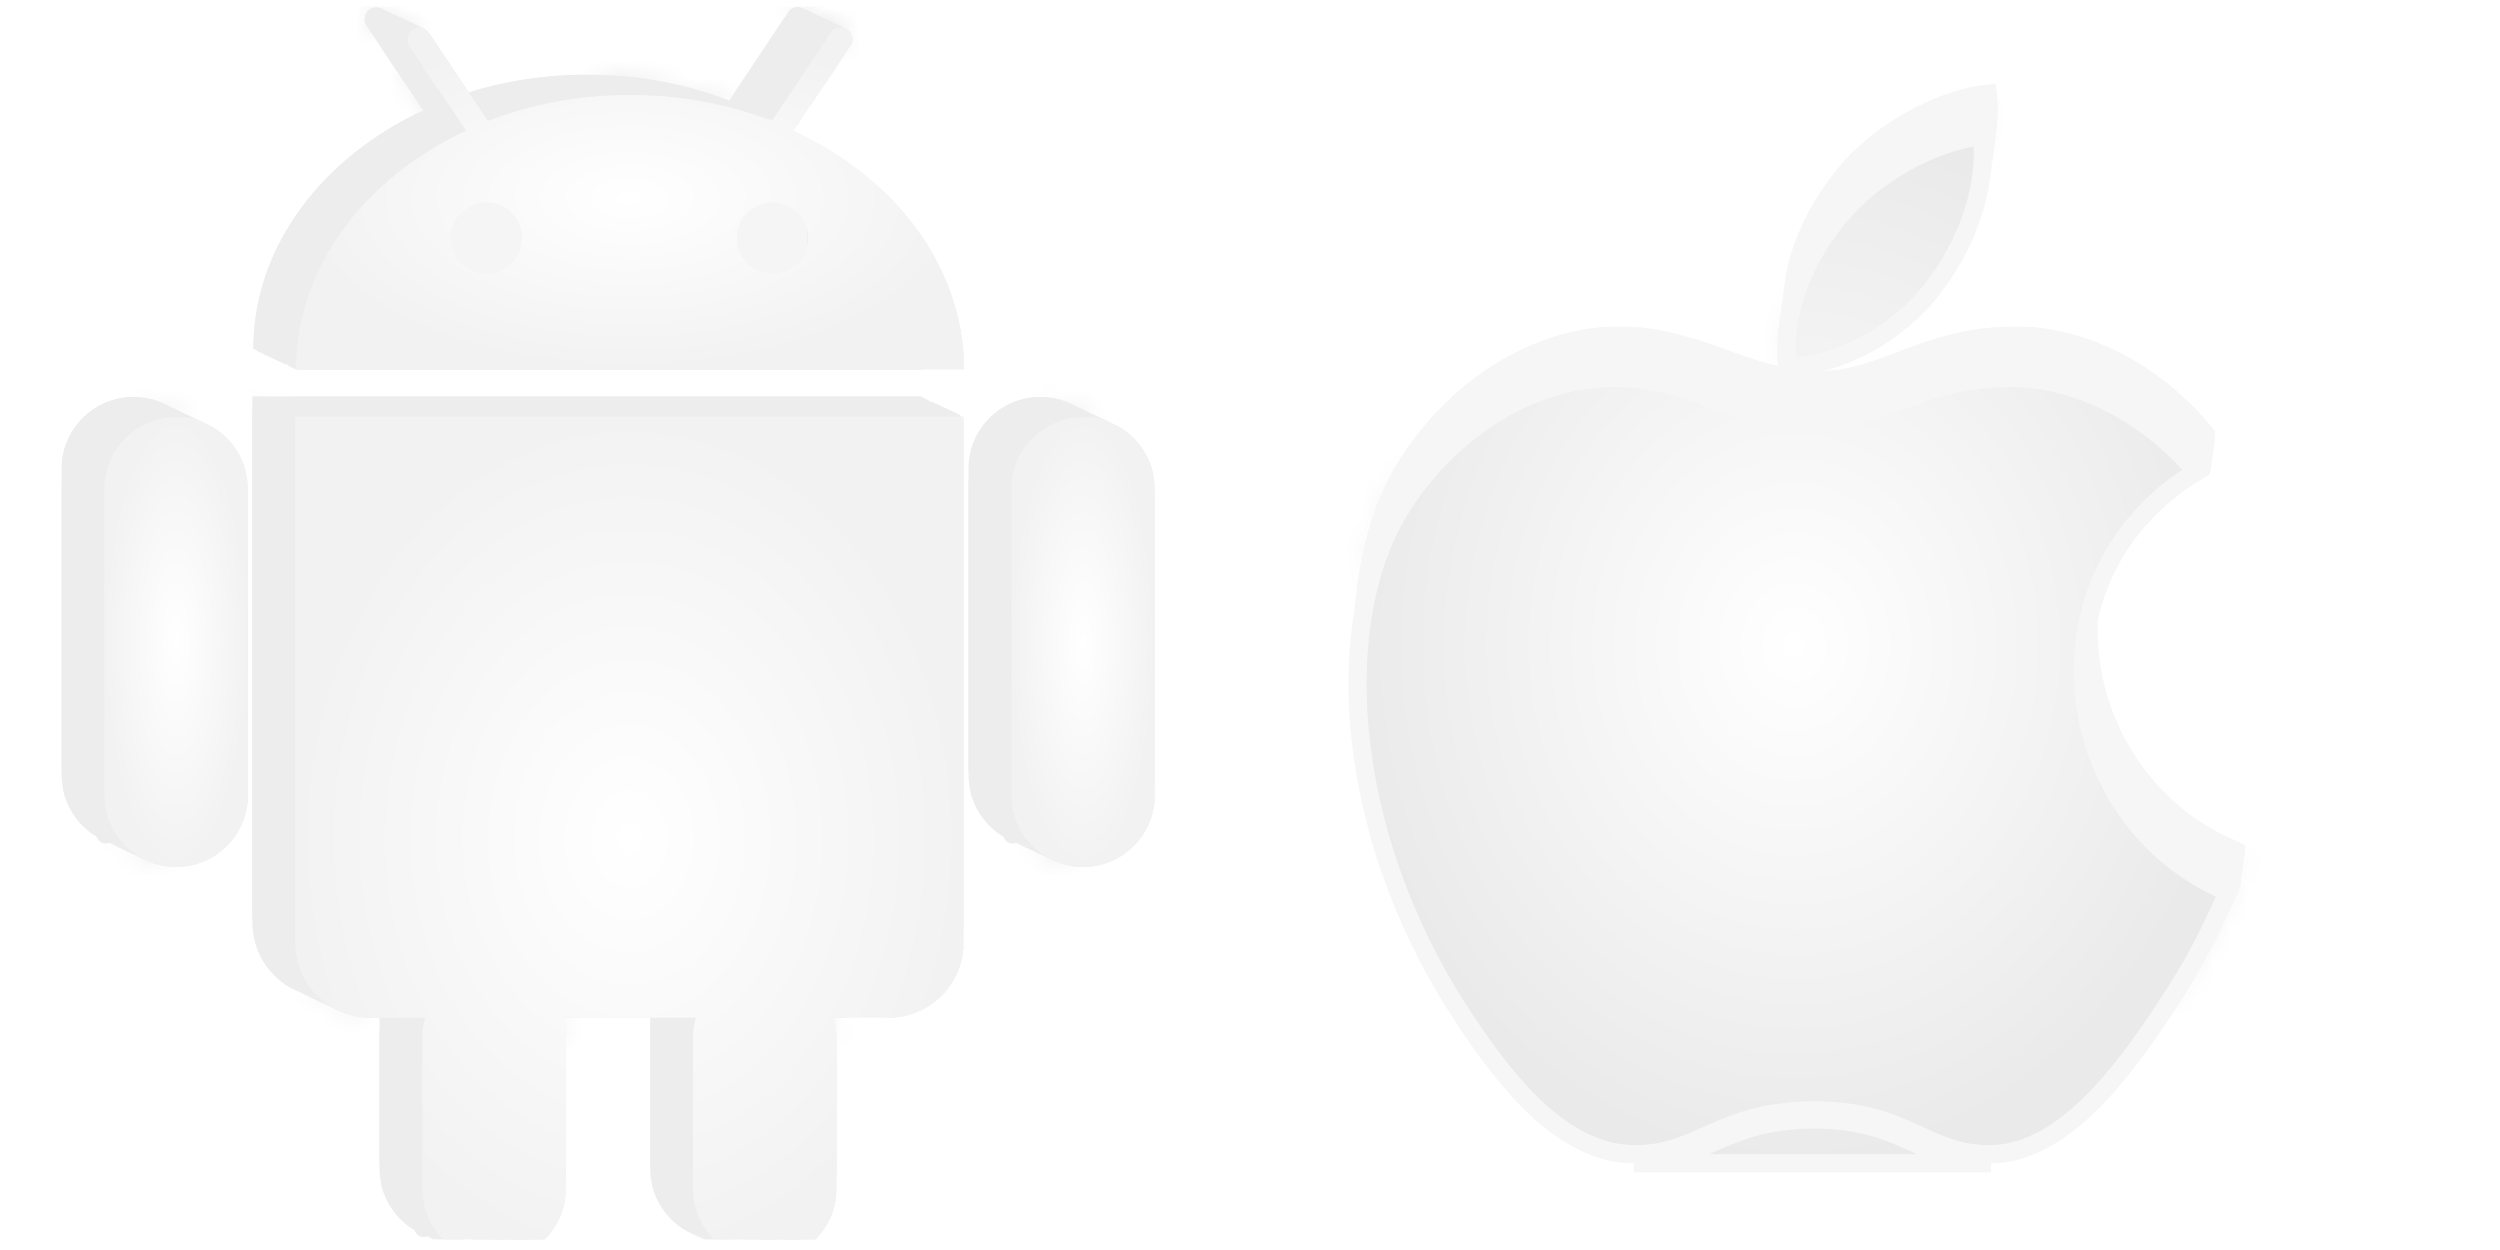 <svg width="144" height="72" viewBox="0 0 144 72" fill="none" xmlns="http://www.w3.org/2000/svg">
<g clip-path="url(#clip0_2001_98)" filter="url(#filter0_i_2001_98)">
<path d="M42.812 6.068L42.474 6.576L43.027 6.833C48.566 9.405 52.282 14.154 52.532 19.595H15.126C15.352 14.156 19.091 9.406 24.605 6.833L25.157 6.575L24.819 6.068L24.043 4.903L24.043 4.903L24.039 4.898L23.264 3.763L21.55 1.192C21.515 1.134 21.521 1.034 21.599 0.967C21.638 0.948 21.692 0.944 21.747 0.97C21.774 0.983 21.799 1.002 21.82 1.029L25.197 6.094L25.43 6.444L25.822 6.291C28.256 5.345 30.966 4.829 33.816 4.829C36.693 4.829 39.375 5.345 41.81 6.291L42.202 6.444L42.435 6.094L45.819 1.017L45.828 1.004L45.836 0.991C45.851 0.965 45.874 0.947 45.905 0.938C45.938 0.928 45.972 0.931 46 0.944C46.006 0.948 46.013 0.951 46.019 0.956L46.041 0.972L46.063 0.985C46.092 1.002 46.112 1.029 46.119 1.065C46.127 1.104 46.118 1.14 46.098 1.168L46.092 1.177L46.086 1.186L44.369 3.761L44.366 3.766L43.592 4.898L43.592 4.898L43.589 4.903L42.812 6.068ZM15.059 23.36H52.517V53.102C52.517 55.227 50.81 56.934 48.685 56.934H45.55H44.842L45.05 57.612C45.145 57.919 45.194 58.255 45.194 58.595V67.306C45.194 69.292 43.569 70.916 41.584 70.916C41.036 70.916 40.516 70.793 40.051 70.573C38.824 69.992 37.973 68.742 37.973 67.306V58.595C37.973 58.255 38.022 57.919 38.117 57.612L38.325 56.934H37.617H29.96H29.251L29.46 57.612C29.554 57.919 29.603 58.255 29.603 58.595V67.306C29.603 69.292 27.979 70.916 25.993 70.916C25.445 70.916 24.926 70.793 24.46 70.573C23.233 69.992 22.383 68.742 22.383 67.306V58.595C22.383 58.255 22.431 57.919 22.526 57.612L22.735 56.934H22.026H18.891C18.3 56.934 17.744 56.803 17.247 56.568C15.951 55.955 15.059 54.638 15.059 53.102V23.36ZM24.446 14.875C24.781 15.033 25.155 15.121 25.549 15.121C26.976 15.121 28.125 13.971 28.125 12.545C28.125 11.514 27.524 10.627 26.652 10.215C26.317 10.056 25.943 9.968 25.549 9.968C24.123 9.968 22.973 11.118 22.973 12.545C22.973 13.576 23.574 14.463 24.446 14.875ZM40.924 14.875C41.259 15.033 41.634 15.121 42.027 15.121C43.472 15.121 44.635 13.979 44.604 12.538C44.601 11.51 44.001 10.626 43.13 10.215C42.795 10.056 42.421 9.968 42.027 9.968C40.601 9.968 39.451 11.118 39.451 12.545C39.451 13.576 40.052 14.463 40.924 14.875ZM4.074 26.998C4.074 25.012 5.698 23.388 7.684 23.388C8.235 23.388 8.755 23.511 9.219 23.73C10.432 24.303 11.275 25.541 11.294 27.001V44.641C11.294 46.627 9.669 48.251 7.684 48.251C7.136 48.251 6.617 48.128 6.151 47.908C4.924 47.328 4.074 46.078 4.074 44.641V26.998ZM56.31 26.998C56.31 25.012 57.935 23.388 59.92 23.388C60.472 23.388 60.992 23.511 61.456 23.73C62.668 24.303 63.512 25.541 63.53 27.001V44.641C63.53 46.627 61.906 48.251 59.92 48.251C59.373 48.251 58.853 48.128 58.388 47.908C57.161 47.328 56.31 46.078 56.31 44.641V26.998Z" fill="#EDEDED" stroke="#EDEDED" stroke-width="1.047"/>
<path d="M64.509 45.435L65.981 46.131C65.819 47.929 64.325 49.357 62.5 49.414L61.593 48.986C63.097 48.404 64.228 47.061 64.509 45.435Z" fill="#EDEDED" stroke="#EDEDED" stroke-width="1.047" stroke-linejoin="round"/>
<mask id="path-3-inside-1_2001_98" fill="white">
<path d="M62.386 49.94C61.758 49.94 61.163 49.799 60.629 49.546L58.165 48.382C58.699 48.634 59.294 48.775 59.92 48.775L62.386 49.94Z"/>
</mask>
<path d="M62.386 49.94C61.758 49.94 61.163 49.799 60.629 49.546L58.165 48.382C58.699 48.634 59.294 48.775 59.92 48.775L62.386 49.94Z" fill="#EDEDED"/>
<path d="M58.389 47.909C58.388 47.908 58.388 47.908 58.387 47.908L57.94 48.854C57.941 48.855 57.941 48.855 57.942 48.855L58.389 47.909ZM60.629 49.546L61.077 48.6L61.076 48.6L60.629 49.546ZM62.386 49.94V50.987C62.876 50.987 63.3 50.647 63.407 50.169C63.514 49.691 63.276 49.203 62.833 48.993L62.386 49.94ZM59.92 48.775L60.367 47.828C60.227 47.762 60.075 47.728 59.92 47.728V48.775ZM58.165 48.382L58.612 47.435C58.09 47.188 57.466 47.412 57.219 47.935C56.972 48.458 57.195 49.081 57.718 49.328L58.165 48.382ZM60.182 50.493C60.852 50.809 61.6 50.987 62.386 50.987V48.893C61.917 48.893 61.474 48.788 61.077 48.6L60.182 50.493ZM62.833 48.993L60.367 47.828L59.473 49.721L61.938 50.886L62.833 48.993ZM59.92 47.728C59.452 47.728 59.01 47.623 58.612 47.435L57.718 49.328C58.388 49.645 59.135 49.822 59.92 49.822V47.728ZM57.718 49.328L60.182 50.493L61.076 48.6L58.613 47.435L57.718 49.328Z" fill="#EDEDED" mask="url(#path-3-inside-1_2001_98)"/>
<path d="M64.577 27.824L65.996 28.495V44.98L64.577 44.31V27.824Z" fill="#EDEDED" stroke="#EDEDED" stroke-width="1.047" stroke-linejoin="round"/>
<path d="M58.179 47.801C58.222 47.89 58.267 47.977 58.314 48.062L58.387 47.908C58.317 47.874 58.247 47.839 58.179 47.801ZM58.179 47.801C57.314 47.321 56.665 46.497 56.419 45.519L57.741 46.144M58.179 47.801C57.937 47.292 57.783 46.733 57.741 46.144M57.741 46.144L58.029 46.279L58.252 45.806H57.729C57.729 45.92 57.733 46.032 57.741 46.144Z" fill="#EDEDED" stroke="#EDEDED" stroke-width="1.047" stroke-linejoin="round"/>
<path d="M53.5 53.898L54.969 54.593C54.808 56.526 53.227 58.041 51.265 58.098L50.381 57.681C52.003 57.083 53.215 55.65 53.5 53.898Z" fill="#EDEDED" stroke="#EDEDED" stroke-width="1.047" stroke-linejoin="round"/>
<path d="M46.172 68.1L47.645 68.796C47.482 70.594 45.988 72.022 44.163 72.079L43.256 71.651C44.76 71.069 45.891 69.726 46.172 68.1Z" fill="#EDEDED" stroke="#EDEDED" stroke-width="1.047" stroke-linejoin="round"/>
<path d="M46.24 59.422L47.659 60.092V67.645L46.24 66.974V59.422Z" fill="#EDEDED" stroke="#EDEDED" stroke-width="1.047" stroke-linejoin="round"/>
<path d="M64.562 26.659C64.514 26.066 64.359 25.505 64.116 24.995C64.978 25.469 65.626 26.29 65.88 27.282L64.562 26.659Z" fill="#EDEDED" stroke="#EDEDED" stroke-width="1.047" stroke-linejoin="round"/>
<mask id="path-11-inside-2_2001_98" fill="white">
<path d="M44.049 72.605C43.422 72.605 42.826 72.463 42.292 72.211L39.828 71.046C40.362 71.298 40.957 71.439 41.583 71.439L44.049 72.605Z"/>
</mask>
<path d="M44.049 72.605C43.422 72.605 42.826 72.463 42.292 72.211L39.828 71.046C40.362 71.298 40.957 71.439 41.583 71.439L44.049 72.605Z" fill="#EDEDED"/>
<path d="M40.052 70.573C40.051 70.573 40.051 70.573 40.05 70.573L39.603 71.519C39.604 71.519 39.604 71.519 39.605 71.52L40.052 70.573ZM42.292 72.211L42.74 71.264L42.739 71.264L42.292 72.211ZM44.049 72.605V73.651C44.539 73.651 44.963 73.312 45.07 72.834C45.177 72.356 44.939 71.867 44.496 71.658L44.049 72.605ZM41.583 71.439L42.03 70.493C41.891 70.427 41.738 70.392 41.583 70.392V71.439ZM39.828 71.046L40.276 70.1C39.753 69.853 39.129 70.077 38.882 70.599C38.635 71.122 38.858 71.746 39.381 71.993L39.828 71.046ZM41.845 73.157C42.515 73.474 43.263 73.651 44.049 73.651V71.558C43.58 71.558 43.137 71.452 42.74 71.264L41.845 73.157ZM44.496 71.658L42.03 70.493L41.136 72.386L43.602 73.551L44.496 71.658ZM41.583 70.392C41.115 70.392 40.672 70.287 40.276 70.1L39.381 71.993C40.051 72.309 40.798 72.486 41.583 72.486V70.392ZM39.381 71.993L41.845 73.157L42.739 71.264L40.276 70.1L39.381 71.993Z" fill="#EDEDED" mask="url(#path-11-inside-2_2001_98)"/>
<path d="M48.133 58.1L47.883 57.981H48.568L48.818 58.1H48.133Z" fill="#EDEDED" stroke="#EDEDED" stroke-width="1.047" stroke-linejoin="round"/>
<mask id="path-14-inside-3_2001_98" fill="white">
<path d="M48.016 58.623C48.127 58.984 48.182 59.372 48.182 59.761L45.717 58.595C45.717 58.207 45.661 57.819 45.55 57.458L48.016 58.623Z"/>
</mask>
<path d="M48.016 58.623C48.127 58.984 48.182 59.372 48.182 59.761L45.717 58.595C45.717 58.207 45.661 57.819 45.55 57.458L48.016 58.623Z" fill="#EDEDED"/>
<path d="M48.182 59.761L47.735 60.707C48.059 60.86 48.44 60.837 48.742 60.645C49.045 60.453 49.229 60.119 49.229 59.761H48.182ZM48.016 58.623L49.016 58.315C48.93 58.034 48.729 57.802 48.463 57.677L48.016 58.623ZM45.55 57.458L45.998 56.511C45.623 56.334 45.178 56.395 44.865 56.667C44.551 56.938 44.428 57.369 44.55 57.766L45.55 57.458ZM45.717 58.595H44.67C44.67 59 44.903 59.369 45.27 59.542L45.717 58.595ZM49.229 59.761C49.229 59.275 49.16 58.782 49.016 58.315L47.015 58.931C47.094 59.186 47.136 59.47 47.136 59.761H49.229ZM48.463 57.677L45.998 56.511L45.103 58.404L47.569 59.57L48.463 57.677ZM44.55 57.766C44.628 58.02 44.67 58.304 44.67 58.595H46.764C46.764 58.11 46.694 57.617 46.551 57.15L44.55 57.766ZM45.27 59.542L47.735 60.707L48.63 58.814L46.164 57.649L45.27 59.542Z" fill="#EDEDED" mask="url(#path-14-inside-3_2001_98)"/>
<path d="M56.31 27.824L57.729 28.495V44.98L56.31 44.31V27.824Z" fill="#EDEDED" stroke="#EDEDED" stroke-width="1.047" stroke-linejoin="round"/>
<mask id="path-17-inside-4_2001_98" fill="white">
<path d="M62.386 24.03C63.016 24.03 63.611 24.17 64.144 24.422L61.68 23.257C61.147 23.005 60.55 22.864 59.92 22.864L62.386 24.03Z"/>
</mask>
<path d="M62.386 24.03C63.016 24.03 63.611 24.17 64.144 24.422L61.68 23.257C61.147 23.005 60.55 22.864 59.92 22.864L62.386 24.03Z" fill="#EDEDED"/>
<path d="M64.369 23.949C64.368 23.949 64.368 23.948 64.367 23.948L63.92 24.895C63.921 24.895 63.921 24.895 63.922 24.895L64.369 23.949ZM64.144 24.422L63.697 25.368C64.219 25.615 64.843 25.391 65.09 24.869C65.337 24.346 65.114 23.722 64.591 23.475L64.144 24.422ZM62.386 24.03L61.939 24.976C62.079 25.042 62.231 25.076 62.386 25.076V24.03ZM59.92 22.864V21.818C59.431 21.818 59.006 22.157 58.899 22.635C58.792 23.113 59.03 23.602 59.473 23.811L59.92 22.864ZM61.68 23.257L61.232 24.203L61.232 24.203L61.68 23.257ZM64.591 23.475C63.92 23.158 63.172 22.983 62.386 22.983V25.076C62.858 25.076 63.301 25.181 63.697 25.368L64.591 23.475ZM62.833 23.083L60.368 21.918L59.473 23.811L61.939 24.976L62.833 23.083ZM59.92 23.911C60.393 23.911 60.837 24.017 61.232 24.203L62.127 22.311C61.456 21.994 60.708 21.818 59.92 21.818V23.911ZM61.232 24.203L63.696 25.368L64.591 23.475L62.127 22.311L61.232 24.203Z" fill="#EDEDED" mask="url(#path-17-inside-4_2001_98)"/>
<path d="M39.843 70.466C38.977 69.986 38.328 69.162 38.082 68.183L39.404 68.808C39.447 69.398 39.6 69.957 39.843 70.466Z" fill="#EDEDED" stroke="#EDEDED" stroke-width="1.047" stroke-linejoin="round"/>
<path d="M53.564 23.663L54.983 24.333V53.441L53.564 52.771V23.663Z" fill="#EDEDED" stroke="#EDEDED" stroke-width="1.047" stroke-linejoin="round"/>
<path d="M59.806 23.39L60.713 23.818C59.209 24.4 58.078 25.743 57.797 27.369L56.325 26.673C56.487 24.875 57.981 23.447 59.806 23.39Z" fill="#EDEDED" stroke="#EDEDED" stroke-width="1.047" stroke-linejoin="round"/>
<path d="M37.973 59.422L39.392 60.092V67.645L37.973 66.974V59.422Z" fill="#EDEDED" stroke="#EDEDED" stroke-width="1.047" stroke-linejoin="round"/>
<path d="M37.994 58.215L39.471 58.914C39.468 58.931 39.465 58.949 39.461 58.967L37.988 58.271C37.99 58.252 37.992 58.234 37.994 58.215Z" fill="#EDEDED" stroke="#EDEDED" stroke-width="1.047" stroke-linejoin="round"/>
<path d="M32.542 58.1L32.292 57.981H37.499L37.749 58.1H32.542Z" fill="#EDEDED" stroke="#EDEDED" stroke-width="1.047" stroke-linejoin="round"/>
<path d="M30.581 68.1L32.054 68.796C31.892 70.594 30.397 72.022 28.572 72.079L27.666 71.651C29.169 71.069 30.3 69.726 30.581 68.1Z" fill="#EDEDED" stroke="#EDEDED" stroke-width="1.047" stroke-linejoin="round"/>
<path d="M30.649 59.422L32.068 60.092V67.645L30.649 66.974V59.422Z" fill="#EDEDED" stroke="#EDEDED" stroke-width="1.047" stroke-linejoin="round"/>
<mask id="path-27-inside-5_2001_98" fill="white">
<path d="M28.458 72.605C27.831 72.605 27.236 72.463 26.702 72.211L24.238 71.046C24.771 71.298 25.366 71.439 25.993 71.439L28.458 72.605Z"/>
</mask>
<path d="M28.458 72.605C27.831 72.605 27.236 72.463 26.702 72.211L24.238 71.046C24.771 71.298 25.366 71.439 25.993 71.439L28.458 72.605Z" fill="#EDEDED"/>
<path d="M24.462 70.573C24.461 70.573 24.461 70.573 24.46 70.573L24.013 71.519C24.013 71.519 24.014 71.519 24.015 71.52L24.462 70.573ZM26.702 72.211L27.149 71.264L27.149 71.264L26.702 72.211ZM28.458 72.605V73.651C28.948 73.651 29.373 73.312 29.48 72.834C29.587 72.356 29.349 71.867 28.906 71.658L28.458 72.605ZM25.993 71.439L26.44 70.493C26.3 70.427 26.148 70.392 25.993 70.392V71.439ZM24.238 71.046L24.685 70.1C24.162 69.853 23.538 70.077 23.291 70.599C23.045 71.122 23.268 71.746 23.791 71.993L24.238 71.046ZM26.254 73.157C26.924 73.474 27.672 73.651 28.458 73.651V71.558C27.99 71.558 27.547 71.452 27.149 71.264L26.254 73.157ZM28.906 71.658L26.44 70.493L25.546 72.386L28.011 73.551L28.906 71.658ZM25.993 70.392C25.525 70.392 25.082 70.287 24.685 70.1L23.791 71.993C24.46 72.309 25.208 72.486 25.993 72.486V70.392ZM23.791 71.993L26.255 73.157L27.149 71.264L24.685 70.1L23.791 71.993Z" fill="#EDEDED" mask="url(#path-27-inside-5_2001_98)"/>
<mask id="path-29-inside-6_2001_98" fill="white">
<path d="M32.425 58.623C32.536 58.984 32.592 59.372 32.592 59.761L30.126 58.595C30.126 58.207 30.07 57.819 29.959 57.458L32.425 58.623Z"/>
</mask>
<path d="M32.425 58.623C32.536 58.984 32.592 59.372 32.592 59.761L30.126 58.595C30.126 58.207 30.07 57.819 29.959 57.458L32.425 58.623Z" fill="#EDEDED"/>
<path d="M32.592 59.761L32.144 60.707C32.468 60.86 32.849 60.837 33.152 60.645C33.455 60.453 33.638 60.119 33.638 59.761H32.592ZM32.425 58.623L33.426 58.315C33.339 58.034 33.138 57.802 32.872 57.677L32.425 58.623ZM29.959 57.458L30.407 56.511C30.032 56.334 29.587 56.395 29.274 56.667C28.96 56.938 28.837 57.369 28.959 57.766L29.959 57.458ZM30.126 58.595H29.079C29.079 59 29.313 59.369 29.679 59.542L30.126 58.595ZM33.638 59.761C33.638 59.275 33.569 58.782 33.426 58.315L31.424 58.931C31.503 59.186 31.545 59.47 31.545 59.761H33.638ZM32.872 57.677L30.407 56.511L29.512 58.404L31.978 59.57L32.872 57.677ZM28.959 57.766C29.037 58.02 29.079 58.304 29.079 58.595H31.173C31.173 58.11 31.104 57.617 30.96 57.15L28.959 57.766ZM29.679 59.542L32.144 60.707L33.039 58.814L30.573 57.649L29.679 59.542Z" fill="#EDEDED" mask="url(#path-29-inside-6_2001_98)"/>
<path d="M24.252 70.466C24.294 70.554 24.34 70.641 24.387 70.727L24.46 70.572C24.389 70.539 24.32 70.504 24.252 70.466ZM24.252 70.466C23.387 69.986 22.738 69.162 22.491 68.183L23.814 68.808M24.252 70.466C24.009 69.957 23.856 69.398 23.814 68.808M23.814 68.808L24.101 68.944L24.325 68.471H23.802C23.802 68.585 23.806 68.697 23.814 68.808Z" fill="#EDEDED" stroke="#EDEDED" stroke-width="1.047" stroke-linejoin="round"/>
<path d="M53.586 19.784C53.497 16.667 52.363 13.782 50.473 11.345C53.089 13.826 54.733 16.988 54.978 20.442L53.586 19.784Z" fill="#EDEDED" stroke="#EDEDED" stroke-width="1.047" stroke-linejoin="round"/>
<path d="M22.383 59.422L23.802 60.092V67.645L22.383 66.974V59.422Z" fill="#EDEDED" stroke="#EDEDED" stroke-width="1.047" stroke-linejoin="round"/>
<path d="M44.498 13.322L45.998 14.03C45.877 14.684 45.322 15.189 44.603 15.236L43.464 14.698C43.956 14.377 44.327 13.894 44.498 13.322Z" fill="#EDEDED" stroke="#EDEDED" stroke-width="1.047" stroke-linejoin="round"/>
<path d="M22.403 58.215L23.881 58.914C23.878 58.931 23.874 58.949 23.871 58.967L22.398 58.271C22.399 58.252 22.401 58.234 22.403 58.215Z" fill="#EDEDED" stroke="#EDEDED" stroke-width="1.047" stroke-linejoin="round"/>
<path d="M44.581 12.203C44.574 12.15 44.565 12.098 44.555 12.046L45.148 12.326L45.148 12.326C45.342 12.418 45.513 12.549 45.651 12.708L44.581 12.203Z" fill="#EDEDED" stroke="#EDEDED" stroke-width="1.047" stroke-linejoin="round"/>
<mask id="path-37-inside-7_2001_98" fill="white">
<path d="M43.613 15.567C43.879 15.693 44.177 15.763 44.492 15.763L42.027 14.598C41.712 14.598 41.414 14.527 41.148 14.402L43.613 15.567Z"/>
</mask>
<path d="M43.613 15.567C43.879 15.693 44.177 15.763 44.492 15.763L42.027 14.598C41.712 14.598 41.414 14.527 41.148 14.402L43.613 15.567Z" fill="#EDEDED"/>
<path d="M44.492 15.763V16.81C44.982 16.81 45.407 16.47 45.514 15.992C45.621 15.514 45.383 15.026 44.94 14.816L44.492 15.763ZM43.613 15.567L43.166 16.513L43.166 16.513L43.613 15.567ZM41.148 14.402L41.594 13.455C41.072 13.208 40.448 13.432 40.201 13.954C39.954 14.477 40.178 15.101 40.7 15.348L41.148 14.402ZM42.027 14.598L42.474 13.651C42.334 13.585 42.181 13.551 42.027 13.551V14.598ZM44.492 14.716C44.334 14.716 44.189 14.681 44.06 14.62L43.166 16.513C43.57 16.704 44.02 16.81 44.492 16.81V14.716ZM44.06 14.62L41.595 13.455L40.7 15.348L43.166 16.513L44.06 14.62ZM40.7 15.348C41.104 15.539 41.555 15.645 42.027 15.645V13.551C41.869 13.551 41.723 13.516 41.594 13.455L40.7 15.348ZM41.58 15.544L44.045 16.709L44.94 14.816L42.474 13.651L41.58 15.544Z" fill="#EDEDED" mask="url(#path-37-inside-7_2001_98)"/>
<path d="M21.474 58.1L21.224 57.981H21.908L22.159 58.1H21.474Z" fill="#EDEDED" stroke="#EDEDED" stroke-width="1.047" stroke-linejoin="round"/>
<mask id="path-40-inside-8_2001_98" fill="white">
<path d="M45.372 11.853C45.106 11.727 44.808 11.657 44.493 11.657L42.027 10.492C42.342 10.492 42.641 10.562 42.907 10.688L45.372 11.853Z"/>
</mask>
<path d="M45.372 11.853C45.106 11.727 44.808 11.657 44.493 11.657L42.027 10.492C42.342 10.492 42.641 10.562 42.907 10.688L45.372 11.853Z" fill="#EDEDED"/>
<path d="M44.493 11.657L44.046 12.604C44.185 12.67 44.338 12.704 44.493 12.704V11.657ZM45.372 11.853L44.925 12.8C45.448 13.047 46.072 12.823 46.319 12.3C46.566 11.778 46.342 11.154 45.82 10.907L45.372 11.853ZM42.907 10.688L43.354 9.741L43.354 9.741L42.907 10.688ZM42.027 10.492V9.445C41.538 9.445 41.113 9.785 41.006 10.263C40.899 10.741 41.137 11.229 41.58 11.438L42.027 10.492ZM44.493 12.704C44.651 12.704 44.797 12.739 44.925 12.8L45.819 10.907C45.416 10.716 44.965 10.61 44.493 10.61V12.704ZM45.82 10.907L43.354 9.741L42.459 11.634L44.925 12.8L45.82 10.907ZM43.354 9.741C42.95 9.551 42.5 9.445 42.027 9.445V11.539C42.185 11.539 42.331 11.574 42.46 11.634L43.354 9.741ZM41.58 11.438L44.046 12.604L44.94 10.711L42.475 9.545L41.58 11.438Z" fill="#EDEDED" mask="url(#path-40-inside-8_2001_98)"/>
<path d="M46.706 2.142L48.215 2.855L47.082 4.555L45.573 3.842L46.706 2.142Z" fill="#EDEDED" stroke="#EDEDED" stroke-width="1.047" stroke-linejoin="round"/>
<path d="M41.371 13.928C41.178 13.837 41.007 13.706 40.868 13.546L41.939 14.052C41.946 14.105 41.954 14.157 41.964 14.209L41.371 13.928L41.371 13.928Z" fill="#EDEDED" stroke="#EDEDED" stroke-width="1.047" stroke-linejoin="round"/>
<mask id="path-44-inside-9_2001_98" fill="white">
<path d="M48.793 1.698C49.126 1.892 49.209 2.336 48.987 2.641L46.521 1.476C46.743 1.171 46.66 0.727 46.327 0.533L48.793 1.698Z"/>
</mask>
<path d="M48.793 1.698C49.126 1.892 49.209 2.336 48.987 2.641L46.521 1.476C46.743 1.171 46.66 0.727 46.327 0.533L48.793 1.698Z" fill="#EDEDED"/>
<path d="M48.987 2.641L48.54 3.588C48.994 3.802 49.538 3.664 49.834 3.257L48.987 2.641ZM48.793 1.698L49.32 0.794C49.294 0.778 49.267 0.764 49.24 0.751L48.793 1.698ZM46.327 0.533L46.774 -0.414C46.268 -0.653 45.662 -0.451 45.401 0.045C45.14 0.541 45.316 1.155 45.8 1.437L46.327 0.533ZM46.521 1.476L45.675 0.86C45.491 1.112 45.43 1.433 45.507 1.735C45.584 2.037 45.792 2.289 46.074 2.422L46.521 1.476ZM49.834 3.257C50.408 2.467 50.206 1.31 49.32 0.794L48.265 2.602C48.046 2.474 48.01 2.205 48.14 2.025L49.834 3.257ZM49.24 0.751L46.774 -0.414L45.88 1.479L48.346 2.644L49.24 0.751ZM45.8 1.437C45.58 1.309 45.544 1.04 45.675 0.86L47.368 2.092C47.943 1.301 47.74 0.145 46.855 -0.372L45.8 1.437ZM46.074 2.422L48.54 3.588L49.434 1.695L46.969 0.529L46.074 2.422Z" fill="#EDEDED" mask="url(#path-44-inside-9_2001_98)"/>
<path d="M46.489 5.432L46.31 5.694L44.803 4.982L44.981 4.72L46.489 5.432Z" fill="#EDEDED" stroke="#EDEDED" stroke-width="1.047" stroke-linejoin="round"/>
<mask id="path-47-inside-10_2001_98" fill="white">
<path d="M48.689 1.636C48.725 1.653 48.759 1.674 48.792 1.698L46.327 0.533C46.294 0.509 46.259 0.488 46.223 0.471L48.689 1.636Z"/>
</mask>
<path d="M48.689 1.636C48.725 1.653 48.759 1.674 48.792 1.698L46.327 0.533C46.294 0.509 46.259 0.488 46.223 0.471L48.689 1.636Z" fill="#EDEDED"/>
<path d="M48.792 1.698L48.345 2.644C48.834 2.875 49.417 2.696 49.693 2.232C49.968 1.767 49.845 1.169 49.408 0.851L48.792 1.698ZM48.689 1.636L49.136 0.69L49.136 0.69L48.689 1.636ZM46.223 0.471L46.67 -0.475C46.148 -0.722 45.524 -0.499 45.277 0.024C45.03 0.546 45.253 1.17 45.776 1.418L46.223 0.471ZM46.327 0.533L45.711 1.379C45.764 1.418 45.821 1.451 45.88 1.479L46.327 0.533ZM49.408 0.851C49.322 0.788 49.23 0.735 49.136 0.69L48.241 2.583C48.219 2.572 48.197 2.559 48.177 2.545L49.408 0.851ZM49.136 0.69L46.67 -0.475L45.776 1.418L48.242 2.583L49.136 0.69ZM45.776 1.418C45.753 1.407 45.731 1.394 45.711 1.379L46.943 -0.314C46.856 -0.377 46.765 -0.431 46.671 -0.475L45.776 1.418ZM45.88 1.479L48.345 2.644L49.24 0.751L46.774 -0.414L45.88 1.479Z" fill="#EDEDED" mask="url(#path-47-inside-10_2001_98)"/>
<path d="M41.918 11.019L43.066 11.562C42.58 11.885 42.211 12.369 42.033 12.939L40.53 12.229C40.667 11.568 41.227 11.067 41.918 11.019Z" fill="#EDEDED" stroke="#EDEDED" stroke-width="1.047" stroke-linejoin="round"/>
<path d="M45.718 6.573L45.528 6.857L44.019 6.144L44.209 5.86L45.718 6.573Z" fill="#EDEDED" stroke="#EDEDED" stroke-width="1.047" stroke-linejoin="round"/>
<mask id="path-51-inside-11_2001_98" fill="white">
<path d="M47.849 1.892C48.022 1.595 48.394 1.497 48.689 1.636L46.223 0.471C45.928 0.332 45.557 0.43 45.384 0.727L47.849 1.892Z"/>
</mask>
<path d="M47.849 1.892C48.022 1.595 48.394 1.497 48.689 1.636L46.223 0.471C45.928 0.332 45.557 0.43 45.384 0.727L47.849 1.892Z" fill="#EDEDED"/>
<path d="M48.912 1.163L48.912 1.163L48.465 2.11L48.465 2.11L48.912 1.163ZM48.689 1.636L48.242 2.583C48.764 2.83 49.388 2.606 49.635 2.084C49.882 1.561 49.659 0.937 49.136 0.69L48.689 1.636ZM47.849 1.892L47.402 2.839C47.893 3.071 48.48 2.889 48.754 2.42L47.849 1.892ZM45.384 0.727L44.48 0.2C44.332 0.453 44.297 0.757 44.384 1.037C44.471 1.317 44.671 1.548 44.937 1.673L45.384 0.727ZM46.223 0.471L45.776 1.418L45.776 1.418L46.223 0.471ZM49.136 0.69C48.378 0.332 47.407 0.573 46.945 1.365L48.754 2.42C48.638 2.618 48.41 2.662 48.242 2.583L49.136 0.69ZM48.297 0.946L45.831 -0.219L44.937 1.673L47.402 2.839L48.297 0.946ZM46.288 1.254C46.172 1.453 45.944 1.497 45.776 1.418L46.671 -0.475C45.913 -0.834 44.941 -0.592 44.48 0.2L46.288 1.254ZM45.776 1.418L48.241 2.583L49.136 0.69L46.67 -0.475L45.776 1.418Z" fill="#EDEDED" mask="url(#path-51-inside-11_2001_98)"/>
<path d="M45.569 1.393L47.078 2.106L44.28 6.303L42.771 5.59L45.569 1.393Z" fill="#EDEDED" stroke="#EDEDED" stroke-width="1.047" stroke-linejoin="round"/>
<mask id="path-54-inside-12_2001_98" fill="white">
<path d="M21.356 58.623C20.687 58.623 20.054 58.474 19.488 58.206L17.025 57.042C17.59 57.309 18.222 57.458 18.891 57.458L21.356 58.623Z"/>
</mask>
<path d="M21.356 58.623C20.687 58.623 20.054 58.474 19.488 58.206L17.025 57.042C17.59 57.309 18.222 57.458 18.891 57.458L21.356 58.623Z" fill="#EDEDED"/>
<path d="M17.248 56.569C17.248 56.569 17.247 56.568 17.247 56.568L16.799 57.514C16.8 57.515 16.8 57.515 16.801 57.515L17.248 56.569ZM19.488 58.206L19.936 57.26L19.936 57.26L19.488 58.206ZM21.356 58.623V59.67C21.846 59.67 22.271 59.33 22.378 58.852C22.485 58.374 22.247 57.886 21.804 57.677L21.356 58.623ZM18.891 57.458L19.338 56.511C19.198 56.445 19.046 56.411 18.891 56.411V57.458ZM17.025 57.042L17.472 56.096C16.949 55.849 16.325 56.072 16.078 56.595C15.831 57.118 16.055 57.742 16.577 57.989L17.025 57.042ZM19.041 59.153C19.744 59.485 20.53 59.67 21.356 59.67V57.576C20.844 57.576 20.364 57.462 19.936 57.26L19.041 59.153ZM21.804 57.677L19.338 56.511L18.444 58.404L20.909 59.57L21.804 57.677ZM18.891 56.411C18.379 56.411 17.899 56.297 17.472 56.096L16.578 57.989C17.28 58.321 18.065 58.505 18.891 58.505V56.411ZM16.577 57.989L19.041 59.153L19.936 57.26L17.472 56.096L16.577 57.989Z" fill="#EDEDED" mask="url(#path-54-inside-12_2001_98)"/>
<path d="M17.424 23.478L17.173 23.36H52.923L53.173 23.478H17.424Z" fill="#EDEDED" stroke="#EDEDED" stroke-width="1.047" stroke-linejoin="round"/>
<path d="M17.174 20.76L16.924 20.642H52.951L53.201 20.76H17.174Z" fill="#EDEDED" stroke="#EDEDED" stroke-width="1.047" stroke-linejoin="round"/>
<path d="M16.977 56.427C16.071 55.906 15.4 55.025 15.158 53.975L16.489 54.605C16.533 55.256 16.704 55.872 16.977 56.427Z" fill="#EDEDED" stroke="#EDEDED" stroke-width="1.047" stroke-linejoin="round"/>
<mask id="path-59-inside-13_2001_98" fill="white">
<path d="M36.282 5.471C39.222 5.471 41.968 5.998 44.465 6.969L42 5.804C39.503 4.833 36.757 4.306 33.816 4.306L36.282 5.471Z"/>
</mask>
<path d="M36.282 5.471C39.222 5.471 41.968 5.998 44.465 6.969L42 5.804C39.503 4.833 36.757 4.306 33.816 4.306L36.282 5.471Z" fill="#EDEDED"/>
<path d="M44.465 6.969L44.086 7.945C44.611 8.149 45.204 7.9 45.427 7.382C45.65 6.865 45.422 6.263 44.912 6.022L44.465 6.969ZM36.282 5.471L35.834 6.417C35.974 6.483 36.127 6.518 36.282 6.518V5.471ZM33.816 4.306V3.259C33.326 3.259 32.902 3.599 32.794 4.076C32.687 4.554 32.926 5.043 33.369 5.252L33.816 4.306ZM42 5.804L42.447 4.857C42.425 4.847 42.402 4.837 42.379 4.828L42 5.804ZM44.845 5.993C42.224 4.974 39.349 4.424 36.282 4.424V6.518C39.096 6.518 41.713 7.022 44.086 7.945L44.845 5.993ZM36.729 4.524L34.263 3.359L33.369 5.252L35.834 6.417L36.729 4.524ZM33.816 5.353C36.63 5.353 39.247 5.857 41.62 6.779L42.379 4.828C39.758 3.809 36.883 3.259 33.816 3.259V5.353ZM41.552 6.75L44.018 7.915L44.912 6.022L42.447 4.857L41.552 6.75Z" fill="#EDEDED" mask="url(#path-59-inside-13_2001_98)"/>
<path d="M28.008 13.316L29.512 14.026C29.374 14.687 28.814 15.188 28.124 15.236L26.975 14.693C27.461 14.37 27.831 13.886 28.008 13.316Z" fill="#EDEDED" stroke="#EDEDED" stroke-width="1.047" stroke-linejoin="round"/>
<path d="M28.103 12.203C28.096 12.15 28.087 12.098 28.077 12.046L28.67 12.326L28.67 12.326C28.864 12.418 29.035 12.549 29.173 12.708L28.103 12.203Z" fill="#EDEDED" stroke="#EDEDED" stroke-width="1.047" stroke-linejoin="round"/>
<path d="M15.059 23.691L16.478 24.361V53.442L15.059 52.771V23.691Z" fill="#EDEDED" stroke="#EDEDED" stroke-width="1.047" stroke-linejoin="round"/>
<path d="M28.119 6.4L27.004 5.873C29.087 5.205 31.345 4.841 33.699 4.829L34.147 5.041C32.028 5.228 30 5.692 28.119 6.4Z" fill="#EDEDED" stroke="#EDEDED" stroke-width="1.047" stroke-linejoin="round"/>
<mask id="path-65-inside-14_2001_98" fill="white">
<path d="M27.135 15.567C27.401 15.693 27.699 15.763 28.014 15.763L25.549 14.598C25.234 14.598 24.936 14.527 24.669 14.402L27.135 15.567Z"/>
</mask>
<path d="M27.135 15.567C27.401 15.693 27.699 15.763 28.014 15.763L25.549 14.598C25.234 14.598 24.936 14.527 24.669 14.402L27.135 15.567Z" fill="#EDEDED"/>
<path d="M28.014 15.763V16.81C28.504 16.81 28.929 16.47 29.036 15.992C29.143 15.514 28.905 15.026 28.462 14.816L28.014 15.763ZM27.135 15.567L26.688 16.513L26.688 16.513L27.135 15.567ZM24.669 14.402L25.116 13.455C24.594 13.208 23.97 13.432 23.723 13.954C23.476 14.477 23.7 15.101 24.222 15.348L24.669 14.402ZM25.549 14.598L25.996 13.651C25.856 13.585 25.703 13.551 25.549 13.551V14.598ZM28.014 14.716C27.857 14.716 27.711 14.681 27.582 14.62L26.688 16.513C27.092 16.704 27.542 16.81 28.014 16.81V14.716ZM27.582 14.62L25.117 13.455L24.222 15.348L26.688 16.513L27.582 14.62ZM24.222 15.348C24.626 15.539 25.077 15.645 25.549 15.645V13.551C25.391 13.551 25.245 13.516 25.116 13.455L24.222 15.348ZM25.102 15.544L27.567 16.709L28.462 14.816L25.996 13.651L25.102 15.544Z" fill="#EDEDED" mask="url(#path-65-inside-14_2001_98)"/>
<path d="M12.272 45.435L13.745 46.131C13.582 47.929 12.088 49.357 10.263 49.414L9.357 48.986C10.86 48.404 11.991 47.061 12.272 45.435Z" fill="#EDEDED" stroke="#EDEDED" stroke-width="1.047" stroke-linejoin="round"/>
<mask id="path-68-inside-15_2001_98" fill="white">
<path d="M28.894 11.853C28.628 11.727 28.329 11.657 28.014 11.657L25.549 10.492C25.864 10.492 26.162 10.562 26.428 10.688L28.894 11.853Z"/>
</mask>
<path d="M28.894 11.853C28.628 11.727 28.329 11.657 28.014 11.657L25.549 10.492C25.864 10.492 26.162 10.562 26.428 10.688L28.894 11.853Z" fill="#EDEDED"/>
<path d="M28.014 11.657L27.567 12.604C27.707 12.67 27.86 12.704 28.014 12.704V11.657ZM28.894 11.853L28.447 12.8C28.97 13.047 29.593 12.823 29.84 12.3C30.087 11.778 29.864 11.154 29.341 10.907L28.894 11.853ZM26.428 10.688L26.875 9.741L26.875 9.741L26.428 10.688ZM25.549 10.492V9.445C25.059 9.445 24.635 9.785 24.527 10.263C24.42 10.741 24.659 11.229 25.102 11.438L25.549 10.492ZM28.014 12.704C28.172 12.704 28.318 12.739 28.447 12.8L29.341 10.907C28.937 10.716 28.487 10.61 28.014 10.61V12.704ZM29.341 10.907L26.875 9.741L25.981 11.634L28.447 12.8L29.341 10.907ZM26.875 9.741C26.471 9.551 26.021 9.445 25.549 9.445V11.539C25.707 11.539 25.852 11.574 25.981 11.634L26.875 9.741ZM25.102 11.438L27.567 12.604L28.462 10.711L25.996 9.545L25.102 11.438Z" fill="#EDEDED" mask="url(#path-68-inside-15_2001_98)"/>
<path d="M25.461 14.052C25.468 14.105 25.476 14.157 25.486 14.209L24.893 13.928L24.893 13.928C24.7 13.837 24.529 13.706 24.39 13.546L25.461 14.052Z" fill="#EDEDED" stroke="#EDEDED" stroke-width="1.047" stroke-linejoin="round"/>
<path d="M25.439 11.019L26.588 11.562C26.102 11.885 25.733 12.369 25.555 12.939L24.052 12.229C24.189 11.568 24.749 11.067 25.439 11.019Z" fill="#EDEDED" stroke="#EDEDED" stroke-width="1.047" stroke-linejoin="round"/>
<mask id="path-72-inside-16_2001_98" fill="white">
<path d="M10.149 49.94C9.522 49.94 8.927 49.799 8.393 49.546L5.929 48.382C6.462 48.634 7.057 48.775 7.684 48.775L10.149 49.94Z"/>
</mask>
<path d="M10.149 49.94C9.522 49.94 8.927 49.799 8.393 49.546L5.929 48.382C6.462 48.634 7.057 48.775 7.684 48.775L10.149 49.94Z" fill="#EDEDED"/>
<path d="M6.153 47.909C6.152 47.908 6.152 47.908 6.151 47.908L5.704 48.854C5.704 48.855 5.705 48.855 5.705 48.855L6.153 47.909ZM8.393 49.546L8.84 48.6L8.84 48.6L8.393 49.546ZM10.149 49.94V50.987C10.639 50.987 11.063 50.647 11.171 50.169C11.278 49.691 11.04 49.203 10.597 48.993L10.149 49.94ZM7.684 48.775L8.131 47.828C7.991 47.762 7.838 47.728 7.684 47.728V48.775ZM5.929 48.382L6.376 47.435C5.853 47.188 5.229 47.412 4.982 47.935C4.736 48.458 4.959 49.081 5.482 49.328L5.929 48.382ZM7.945 50.493C8.615 50.809 9.363 50.987 10.149 50.987V48.893C9.681 48.893 9.238 48.788 8.84 48.6L7.945 50.493ZM10.597 48.993L8.131 47.828L7.236 49.721L9.702 50.886L10.597 48.993ZM7.684 47.728C7.216 47.728 6.773 47.623 6.376 47.435L5.482 49.328C6.151 49.645 6.899 49.822 7.684 49.822V47.728ZM5.482 49.328L7.946 50.493L8.84 48.6L6.376 47.435L5.482 49.328Z" fill="#EDEDED" mask="url(#path-72-inside-16_2001_98)"/>
<path d="M12.34 27.824L13.759 28.495V44.98L12.34 44.31V27.824Z" fill="#EDEDED" stroke="#EDEDED" stroke-width="1.047" stroke-linejoin="round"/>
<mask id="path-75-inside-17_2001_98" fill="white">
<path d="M26.849 7.524L26.073 6.359L23.607 5.193L24.384 6.358L26.849 7.524Z"/>
</mask>
<path d="M26.849 7.524L26.073 6.359L23.607 5.193L24.384 6.358L26.849 7.524Z" fill="#EDEDED"/>
<path d="M26.073 6.359L26.944 5.778C26.838 5.62 26.692 5.493 26.52 5.412L26.073 6.359ZM26.849 7.524L26.402 8.47C26.827 8.671 27.334 8.564 27.642 8.208C27.949 7.852 27.981 7.334 27.72 6.943L26.849 7.524ZM24.384 6.358L23.513 6.939C23.618 7.097 23.765 7.224 23.936 7.305L24.384 6.358ZM23.607 5.193L24.054 4.247C23.629 4.046 23.122 4.153 22.814 4.509C22.507 4.865 22.475 5.383 22.736 5.774L23.607 5.193ZM25.201 6.939L25.978 8.104L27.72 6.943L26.944 5.778L25.201 6.939ZM27.297 6.577L24.831 5.412L23.936 7.305L26.402 8.47L27.297 6.577ZM25.255 5.778L24.478 4.613L22.736 5.774L23.513 6.939L25.255 5.778ZM23.16 6.14L25.625 7.305L26.52 5.412L24.054 4.247L23.16 6.14Z" fill="#EDEDED" mask="url(#path-75-inside-17_2001_98)"/>
<path d="M5.943 47.801C5.985 47.89 6.03 47.977 6.078 48.062L6.151 47.908C6.08 47.874 6.011 47.839 5.943 47.801ZM5.943 47.801C5.078 47.321 4.429 46.497 4.182 45.519L5.505 46.144M5.943 47.801C5.7 47.292 5.547 46.733 5.505 46.144M5.505 46.144L5.792 46.279L6.016 45.806H5.492C5.492 45.92 5.497 46.032 5.505 46.144Z" fill="#EDEDED" stroke="#EDEDED" stroke-width="1.047" stroke-linejoin="round"/>
<path d="M25.651 7.536C20.476 10.287 16.884 14.996 16.558 20.469L15.119 19.789C15.261 14.342 18.927 9.565 24.384 6.938L25.651 7.536Z" fill="#EDEDED" stroke="#EDEDED" stroke-width="1.047" stroke-linejoin="round"/>
<mask id="path-79-inside-18_2001_98" fill="white">
<path d="M17.001 24.03L17.306 24.002L14.841 22.837L14.536 22.864L17.001 24.03Z"/>
</mask>
<path d="M17.001 24.03L17.306 24.002L14.841 22.837L14.536 22.864L17.001 24.03Z" fill="#EDEDED"/>
<path d="M17.306 24.002L17.401 25.044C17.871 25.002 18.255 24.649 18.337 24.184C18.42 23.72 18.18 23.257 17.754 23.055L17.306 24.002ZM17.001 24.03L16.554 24.976C16.723 25.056 16.91 25.089 17.096 25.072L17.001 24.03ZM14.536 22.864L14.441 21.822C13.971 21.865 13.587 22.217 13.505 22.682C13.422 23.147 13.662 23.609 14.088 23.811L14.536 22.864ZM14.841 22.837L15.288 21.89C15.119 21.81 14.932 21.777 14.746 21.794L14.841 22.837ZM17.212 22.959L16.907 22.987L17.096 25.072L17.401 25.044L17.212 22.959ZM17.448 23.083L14.983 21.918L14.088 23.811L16.554 24.976L17.448 23.083ZM14.63 23.907L14.936 23.879L14.746 21.794L14.441 21.822L14.63 23.907ZM14.393 23.783L16.859 24.948L17.754 23.055L15.288 21.89L14.393 23.783Z" fill="#EDEDED" mask="url(#path-79-inside-18_2001_98)"/>
<path d="M23.73 2.006L24.358 2.303L26.616 5.69L25.987 5.393L23.73 2.006Z" fill="#EDEDED" stroke="#EDEDED" stroke-width="1.047" stroke-linejoin="round"/>
<mask id="path-82-inside-19_2001_98" fill="white">
<path d="M26.072 6.358L25.296 5.221L22.83 4.056L23.607 5.193L26.072 6.358Z"/>
</mask>
<path d="M26.072 6.358L25.296 5.221L22.83 4.056L23.607 5.193L26.072 6.358Z" fill="#EDEDED"/>
<path d="M25.296 5.221L26.16 4.631C26.055 4.477 25.911 4.354 25.743 4.275L25.296 5.221ZM26.072 6.358L25.625 7.305C26.052 7.507 26.562 7.398 26.869 7.038C27.175 6.679 27.203 6.158 26.937 5.768L26.072 6.358ZM23.607 5.193L22.742 5.784C22.847 5.937 22.991 6.06 23.16 6.14L23.607 5.193ZM22.83 4.056L23.277 3.109C22.85 2.908 22.341 3.017 22.034 3.376C21.727 3.736 21.699 4.256 21.966 4.646L22.83 4.056ZM24.431 5.811L25.208 6.949L26.937 5.768L26.16 4.631L24.431 5.811ZM26.52 5.412L24.054 4.247L23.16 6.14L25.625 7.305L26.52 5.412ZM24.471 4.603L23.695 3.466L21.966 4.646L22.742 5.784L24.471 4.603ZM22.383 5.002L24.848 6.168L25.743 4.275L23.277 3.109L22.383 5.002Z" fill="#EDEDED" mask="url(#path-82-inside-19_2001_98)"/>
<path d="M22.592 2.755L23.221 3.052L23.814 3.942L23.185 3.645L22.592 2.755Z" fill="#EDEDED" stroke="#EDEDED" stroke-width="1.047" stroke-linejoin="round"/>
<path d="M12.325 26.659C12.277 26.066 12.122 25.505 11.879 24.995C12.741 25.469 13.39 26.29 13.643 27.282L12.325 26.659Z" fill="#EDEDED" stroke="#EDEDED" stroke-width="1.047" stroke-linejoin="round"/>
<mask id="path-86-inside-20_2001_98" fill="white">
<path d="M24.436 1.663C24.543 1.713 24.639 1.79 24.713 1.892L22.248 0.727C22.173 0.625 22.077 0.548 21.971 0.497L24.436 1.663Z"/>
</mask>
<path d="M24.436 1.663C24.543 1.713 24.639 1.79 24.713 1.892L22.248 0.727C22.173 0.625 22.077 0.548 21.971 0.497L24.436 1.663Z" fill="#EDEDED"/>
<path d="M24.713 1.892L24.266 2.839C24.698 3.043 25.214 2.928 25.519 2.56C25.825 2.192 25.841 1.663 25.56 1.277L24.713 1.892ZM24.436 1.663L24.884 0.716L24.884 0.716L24.436 1.663ZM21.971 0.497L22.418 -0.449C21.895 -0.696 21.271 -0.473 21.024 0.05C20.777 0.573 21.001 1.197 21.523 1.444L21.971 0.497ZM22.248 0.727L21.401 1.343C21.504 1.485 21.642 1.599 21.8 1.674L22.248 0.727ZM25.56 1.277C25.38 1.029 25.145 0.84 24.884 0.716L23.989 2.609C23.941 2.586 23.898 2.551 23.867 2.508L25.56 1.277ZM24.884 0.716L22.418 -0.449L21.523 1.444L23.989 2.609L24.884 0.716ZM21.523 1.444C21.475 1.421 21.432 1.386 21.401 1.343L23.094 0.111C22.914 -0.136 22.679 -0.326 22.418 -0.449L21.523 1.444ZM21.8 1.674L24.266 2.839L25.16 0.946L22.695 -0.219L21.8 1.674Z" fill="#EDEDED" mask="url(#path-86-inside-20_2001_98)"/>
<mask id="path-88-inside-21_2001_98" fill="white">
<path d="M23.77 1.698C23.973 1.569 24.225 1.563 24.436 1.662L21.971 0.497C21.76 0.397 21.508 0.404 21.305 0.533L23.77 1.698Z"/>
</mask>
<path d="M23.77 1.698C23.973 1.569 24.225 1.563 24.436 1.662L21.971 0.497C21.76 0.397 21.508 0.404 21.305 0.533L23.77 1.698Z" fill="#EDEDED"/>
<path d="M24.66 1.189C24.66 1.189 24.66 1.189 24.66 1.189C24.66 1.189 24.66 1.189 24.66 1.189C24.66 1.189 24.66 1.189 24.66 1.189C24.66 1.189 24.66 1.189 24.66 1.189C24.66 1.189 24.66 1.189 24.66 1.189C24.66 1.189 24.66 1.189 24.66 1.189C24.66 1.189 24.66 1.189 24.66 1.189C24.66 1.189 24.66 1.189 24.66 1.189C24.66 1.189 24.66 1.189 24.66 1.189C24.66 1.189 24.66 1.189 24.66 1.189C24.66 1.189 24.66 1.189 24.66 1.189C24.66 1.189 24.66 1.189 24.66 1.189C24.66 1.189 24.66 1.189 24.66 1.189C24.66 1.189 24.66 1.189 24.66 1.189C24.66 1.189 24.66 1.189 24.66 1.189C24.66 1.189 24.66 1.189 24.66 1.189C24.66 1.189 24.66 1.189 24.66 1.189C24.66 1.189 24.66 1.189 24.66 1.189C24.66 1.189 24.66 1.189 24.66 1.189C24.66 1.189 24.66 1.189 24.66 1.189C24.66 1.189 24.66 1.189 24.66 1.189C24.66 1.189 24.66 1.189 24.66 1.189C24.66 1.189 24.66 1.189 24.66 1.189C24.66 1.189 24.66 1.189 24.66 1.189C24.66 1.189 24.66 1.189 24.66 1.189C24.66 1.189 24.66 1.189 24.66 1.189C24.66 1.189 24.66 1.189 24.66 1.189C24.66 1.189 24.66 1.189 24.66 1.189C24.66 1.189 24.66 1.189 24.66 1.189C24.66 1.189 24.66 1.189 24.66 1.189C24.66 1.189 24.66 1.189 24.66 1.189C24.66 1.189 24.66 1.189 24.66 1.189C24.66 1.189 24.66 1.189 24.66 1.189C24.66 1.189 24.66 1.189 24.66 1.189C24.66 1.189 24.66 1.189 24.66 1.189C24.66 1.189 24.66 1.189 24.66 1.189C24.66 1.189 24.66 1.189 24.66 1.189C24.66 1.189 24.66 1.189 24.66 1.189C24.66 1.189 24.66 1.189 24.66 1.189C24.66 1.189 24.66 1.189 24.66 1.189C24.66 1.189 24.66 1.189 24.66 1.189C24.66 1.189 24.66 1.189 24.66 1.189C24.66 1.189 24.66 1.189 24.66 1.189C24.66 1.189 24.66 1.189 24.66 1.189C24.66 1.189 24.66 1.189 24.66 1.189C24.66 1.189 24.66 1.189 24.66 1.189C24.66 1.189 24.66 1.189 24.66 1.189C24.66 1.189 24.66 1.189 24.66 1.189C24.66 1.189 24.66 1.189 24.66 1.189C24.66 1.189 24.66 1.189 24.66 1.189C24.66 1.189 24.66 1.189 24.66 1.189C24.66 1.189 24.66 1.189 24.66 1.189C24.66 1.189 24.66 1.189 24.66 1.189C24.66 1.189 24.66 1.189 24.66 1.189C24.66 1.189 24.66 1.189 24.66 1.189C24.66 1.189 24.66 1.189 24.66 1.189C24.66 1.189 24.66 1.189 24.66 1.189C24.66 1.189 24.66 1.189 24.66 1.189C24.66 1.189 24.66 1.189 24.66 1.189C24.66 1.189 24.66 1.189 24.66 1.189C24.66 1.189 24.66 1.189 24.66 1.189C24.66 1.189 24.66 1.189 24.66 1.189C24.66 1.189 24.66 1.189 24.66 1.189C24.66 1.189 24.66 1.189 24.66 1.189C24.66 1.189 24.66 1.189 24.66 1.189C24.66 1.189 24.66 1.189 24.66 1.189C24.66 1.189 24.66 1.189 24.66 1.189C24.66 1.189 24.66 1.189 24.66 1.189C24.66 1.189 24.66 1.189 24.66 1.189C24.66 1.189 24.66 1.189 24.66 1.189C24.66 1.189 24.66 1.189 24.66 1.189C24.66 1.189 24.66 1.189 24.66 1.189C24.66 1.189 24.66 1.189 24.66 1.189C24.66 1.189 24.66 1.189 24.66 1.189C24.66 1.189 24.66 1.189 24.66 1.189C24.66 1.189 24.66 1.189 24.66 1.189C24.66 1.189 24.66 1.189 24.66 1.189C24.66 1.189 24.66 1.189 24.66 1.189C24.66 1.189 24.66 1.189 24.66 1.189C24.66 1.189 24.66 1.189 24.66 1.189C24.66 1.189 24.66 1.189 24.66 1.189C24.66 1.189 24.66 1.189 24.66 1.189C24.66 1.189 24.66 1.189 24.66 1.189C24.66 1.189 24.66 1.189 24.66 1.189C24.66 1.189 24.66 1.189 24.66 1.189C24.66 1.189 24.66 1.189 24.66 1.189C24.66 1.189 24.66 1.189 24.66 1.189C24.66 1.189 24.66 1.189 24.66 1.189C24.66 1.189 24.66 1.189 24.66 1.189C24.66 1.189 24.66 1.189 24.66 1.189C24.66 1.189 24.66 1.189 24.66 1.189C24.66 1.189 24.66 1.189 24.66 1.189C24.66 1.189 24.66 1.189 24.66 1.189C24.66 1.189 24.66 1.189 24.66 1.189C24.66 1.189 24.66 1.189 24.66 1.189C24.66 1.189 24.66 1.189 24.66 1.189C24.66 1.189 24.66 1.189 24.66 1.189C24.66 1.189 24.66 1.189 24.66 1.189C24.66 1.189 24.66 1.189 24.66 1.189C24.66 1.189 24.66 1.189 24.66 1.189C24.66 1.189 24.66 1.189 24.66 1.189C24.66 1.189 24.66 1.189 24.66 1.189C24.66 1.189 24.66 1.189 24.66 1.189C24.66 1.189 24.66 1.189 24.66 1.189C24.66 1.189 24.66 1.189 24.66 1.189C24.66 1.189 24.66 1.189 24.66 1.189C24.66 1.189 24.66 1.189 24.66 1.189C24.66 1.189 24.66 1.189 24.66 1.189C24.66 1.189 24.66 1.189 24.66 1.189C24.66 1.189 24.66 1.189 24.66 1.189C24.66 1.189 24.66 1.189 24.66 1.189C24.66 1.189 24.66 1.189 24.66 1.189C24.66 1.189 24.66 1.189 24.66 1.189C24.66 1.189 24.66 1.189 24.66 1.189C24.66 1.189 24.66 1.189 24.66 1.189C24.66 1.189 24.66 1.189 24.66 1.189C24.66 1.189 24.66 1.189 24.66 1.189C24.66 1.189 24.66 1.189 24.66 1.189C24.66 1.189 24.66 1.189 24.66 1.189C24.66 1.189 24.66 1.189 24.66 1.189C24.66 1.189 24.66 1.189 24.66 1.189C24.66 1.189 24.66 1.189 24.66 1.189C24.66 1.189 24.66 1.189 24.66 1.189C24.66 1.189 24.66 1.189 24.66 1.189C24.66 1.189 24.66 1.189 24.66 1.189C24.66 1.189 24.66 1.189 24.66 1.189C24.66 1.189 24.66 1.189 24.66 1.189C24.66 1.189 24.66 1.189 24.66 1.189C24.66 1.189 24.66 1.189 24.66 1.189C24.66 1.189 24.66 1.189 24.66 1.189C24.66 1.189 24.66 1.189 24.66 1.189C24.66 1.189 24.66 1.189 24.66 1.189C24.66 1.189 24.66 1.189 24.66 1.189C24.66 1.189 24.66 1.189 24.66 1.189C24.66 1.189 24.66 1.189 24.66 1.189C24.66 1.189 24.66 1.189 24.66 1.189C24.66 1.189 24.66 1.189 24.66 1.189C24.66 1.189 24.66 1.189 24.66 1.189C24.66 1.189 24.66 1.189 24.66 1.189C24.66 1.189 24.66 1.189 24.66 1.189C24.66 1.189 24.66 1.189 24.66 1.189C24.66 1.189 24.66 1.189 24.66 1.189C24.66 1.189 24.66 1.189 24.66 1.189C24.66 1.189 24.66 1.189 24.66 1.189C24.66 1.189 24.66 1.189 24.66 1.189C24.66 1.189 24.66 1.189 24.66 1.189C24.66 1.189 24.66 1.189 24.66 1.189C24.66 1.189 24.66 1.189 24.66 1.189C24.66 1.189 24.66 1.189 24.66 1.189C24.66 1.189 24.66 1.189 24.66 1.189C24.66 1.189 24.66 1.189 24.66 1.189C24.66 1.189 24.66 1.189 24.66 1.189C24.66 1.189 24.66 1.189 24.66 1.189C24.66 1.189 24.66 1.189 24.66 1.189C24.66 1.189 24.66 1.189 24.66 1.189C24.66 1.189 24.66 1.189 24.66 1.189C24.66 1.189 24.66 1.189 24.66 1.189C24.66 1.189 24.66 1.189 24.66 1.189C24.66 1.189 24.66 1.189 24.66 1.189C24.66 1.189 24.66 1.189 24.66 1.189C24.66 1.189 24.66 1.189 24.66 1.189C24.66 1.189 24.66 1.189 24.66 1.189C24.66 1.189 24.66 1.189 24.66 1.189C24.66 1.189 24.66 1.189 24.66 1.189C24.66 1.189 24.66 1.189 24.66 1.189C24.66 1.189 24.66 1.189 24.66 1.189C24.66 1.189 24.66 1.189 24.66 1.189C24.66 1.189 24.66 1.189 24.66 1.189C24.66 1.189 24.66 1.189 24.66 1.189C24.66 1.189 24.66 1.189 24.66 1.189C24.66 1.189 24.66 1.189 24.66 1.189C24.66 1.189 24.66 1.189 24.66 1.189C24.66 1.189 24.66 1.189 24.66 1.189C24.66 1.189 24.66 1.189 24.66 1.189C24.66 1.189 24.66 1.189 24.66 1.189C24.66 1.189 24.66 1.189 24.66 1.189C24.66 1.189 24.66 1.189 24.66 1.189C24.66 1.189 24.66 1.189 24.66 1.189C24.66 1.189 24.66 1.189 24.66 1.189C24.66 1.189 24.66 1.189 24.66 1.189C24.66 1.189 24.66 1.189 24.66 1.189C24.66 1.189 24.66 1.189 24.66 1.189C24.66 1.189 24.66 1.189 24.66 1.189C24.66 1.189 24.66 1.189 24.66 1.189C24.66 1.189 24.66 1.189 24.66 1.189C24.66 1.189 24.66 1.189 24.66 1.189C24.66 1.189 24.66 1.189 24.66 1.189C24.66 1.189 24.66 1.189 24.66 1.189C24.66 1.189 24.66 1.189 24.66 1.189C24.66 1.189 24.66 1.189 24.66 1.189C24.66 1.189 24.66 1.189 24.66 1.189C24.66 1.189 24.66 1.189 24.66 1.189C24.66 1.189 24.66 1.189 24.66 1.189C24.66 1.189 24.66 1.189 24.66 1.189C24.66 1.189 24.66 1.189 24.66 1.189C24.66 1.189 24.66 1.189 24.66 1.189C24.66 1.189 24.66 1.189 24.66 1.189C24.66 1.189 24.66 1.189 24.66 1.189C24.66 1.189 24.66 1.189 24.66 1.189C24.66 1.189 24.66 1.189 24.66 1.189C24.66 1.189 24.66 1.189 24.66 1.189C24.66 1.189 24.66 1.189 24.66 1.189C24.66 1.189 24.66 1.189 24.66 1.189C24.66 1.189 24.66 1.189 24.66 1.189C24.66 1.189 24.66 1.189 24.66 1.189C24.66 1.189 24.66 1.189 24.66 1.189C24.66 1.189 24.66 1.189 24.66 1.189C24.66 1.189 24.66 1.189 24.66 1.189C24.66 1.189 24.66 1.189 24.66 1.189C24.66 1.189 24.66 1.189 24.66 1.189C24.66 1.189 24.66 1.189 24.66 1.189C24.66 1.189 24.66 1.189 24.66 1.189C24.66 1.189 24.66 1.189 24.66 1.189C24.66 1.189 24.66 1.189 24.66 1.189C24.66 1.189 24.66 1.189 24.66 1.189C24.66 1.189 24.66 1.189 24.66 1.189C24.66 1.189 24.66 1.189 24.66 1.189C24.66 1.189 24.66 1.189 24.66 1.189C24.66 1.189 24.66 1.189 24.66 1.189C24.66 1.189 24.66 1.189 24.66 1.189C24.66 1.189 24.66 1.189 24.66 1.189C24.66 1.189 24.66 1.189 24.66 1.189C24.66 1.189 24.66 1.189 24.66 1.189C24.66 1.189 24.66 1.189 24.66 1.189C24.66 1.189 24.66 1.189 24.66 1.189C24.66 1.189 24.66 1.189 24.66 1.189C24.66 1.189 24.66 1.189 24.66 1.189C24.66 1.189 24.66 1.189 24.66 1.189C24.66 1.189 24.66 1.189 24.66 1.189C24.66 1.189 24.66 1.189 24.66 1.189C24.66 1.189 24.66 1.189 24.66 1.189C24.66 1.189 24.66 1.189 24.66 1.189C24.66 1.189 24.66 1.189 24.66 1.189C24.66 1.189 24.66 1.189 24.66 1.189C24.66 1.189 24.66 1.189 24.66 1.189C24.66 1.189 24.66 1.189 24.66 1.189C24.66 1.189 24.66 1.189 24.66 1.189C24.66 1.189 24.66 1.189 24.66 1.189C24.66 1.189 24.66 1.189 24.66 1.189C24.66 1.189 24.66 1.189 24.66 1.189C24.66 1.189 24.66 1.189 24.66 1.189C24.66 1.189 24.66 1.189 24.66 1.189C24.66 1.189 24.66 1.189 24.66 1.189C24.66 1.189 24.66 1.189 24.66 1.189C24.66 1.189 24.66 1.189 24.66 1.189C24.66 1.189 24.66 1.189 24.66 1.189C24.66 1.189 24.66 1.189 24.66 1.189C24.66 1.189 24.66 1.189 24.66 1.189C24.66 1.189 24.66 1.189 24.66 1.189C24.66 1.189 24.66 1.189 24.66 1.189C24.66 1.189 24.66 1.189 24.66 1.189C24.66 1.189 24.66 1.189 24.66 1.189C24.66 1.189 24.66 1.189 24.66 1.189C24.66 1.189 24.66 1.189 24.66 1.189C24.66 1.189 24.66 1.189 24.66 1.189C24.66 1.189 24.66 1.189 24.66 1.189C24.66 1.189 24.66 1.189 24.66 1.189C24.66 1.189 24.66 1.189 24.66 1.189C24.66 1.189 24.66 1.189 24.66 1.189C24.66 1.189 24.66 1.189 24.66 1.189C24.66 1.189 24.66 1.189 24.66 1.189C24.66 1.189 24.66 1.189 24.66 1.189C24.66 1.189 24.66 1.189 24.66 1.189C24.66 1.189 24.66 1.189 24.66 1.189C24.66 1.189 24.66 1.189 24.66 1.189C24.66 1.189 24.66 1.189 24.66 1.189C24.66 1.189 24.66 1.189 24.66 1.189C24.66 1.189 24.66 1.189 24.66 1.189C24.66 1.189 24.66 1.189 24.66 1.189C24.66 1.189 24.66 1.189 24.66 1.189C24.66 1.189 24.66 1.189 24.66 1.189C24.66 1.189 24.66 1.189 24.66 1.189C24.66 1.189 24.66 1.189 24.66 1.189C24.66 1.189 24.66 1.189 24.66 1.189C24.66 1.189 24.66 1.189 24.66 1.189C24.66 1.189 24.66 1.189 24.66 1.189C24.66 1.189 24.66 1.189 24.66 1.189C24.66 1.189 24.66 1.189 24.66 1.189C24.66 1.189 24.66 1.189 24.66 1.189C24.66 1.189 24.66 1.189 24.66 1.189C24.66 1.189 24.66 1.189 24.66 1.189C24.66 1.189 24.66 1.189 24.66 1.189C24.66 1.189 24.66 1.189 24.66 1.189C24.66 1.189 24.66 1.189 24.66 1.189C24.66 1.189 24.66 1.189 24.66 1.189C24.66 1.189 24.66 1.189 24.66 1.189C24.66 1.189 24.66 1.189 24.66 1.189C24.66 1.189 24.66 1.189 24.66 1.189C24.66 1.189 24.66 1.189 24.66 1.189C24.66 1.189 24.66 1.189 24.66 1.189C24.66 1.189 24.66 1.189 24.66 1.189C24.66 1.189 24.66 1.189 24.66 1.189C24.66 1.189 24.66 1.189 24.66 1.189C24.66 1.189 24.66 1.189 24.66 1.189C24.66 1.189 24.66 1.189 24.66 1.189C24.66 1.189 24.66 1.189 24.66 1.189C24.66 1.189 24.66 1.189 24.66 1.189C24.66 1.189 24.66 1.189 24.66 1.189C24.66 1.189 24.66 1.189 24.66 1.189C24.66 1.189 24.66 1.189 24.66 1.189C24.66 1.189 24.66 1.189 24.66 1.189C24.66 1.189 24.66 1.189 24.66 1.189C24.66 1.189 24.66 1.189 24.66 1.189C24.66 1.189 24.66 1.189 24.66 1.189C24.66 1.189 24.66 1.189 24.66 1.189C24.66 1.189 24.66 1.189 24.66 1.189C24.66 1.189 24.66 1.189 24.66 1.189C24.66 1.189 24.66 1.189 24.66 1.189C24.66 1.189 24.66 1.189 24.66 1.189C24.66 1.189 24.66 1.189 24.66 1.189C24.66 1.189 24.66 1.189 24.66 1.189C24.66 1.189 24.66 1.189 24.66 1.189C24.66 1.189 24.66 1.189 24.66 1.189C24.66 1.189 24.66 1.189 24.66 1.189C24.66 1.189 24.66 1.189 24.66 1.189C24.66 1.189 24.66 1.189 24.66 1.189C24.66 1.189 24.66 1.189 24.66 1.189C24.66 1.189 24.66 1.189 24.66 1.189C24.66 1.189 24.66 1.189 24.66 1.189C24.66 1.189 24.66 1.189 24.66 1.189C24.66 1.189 24.66 1.189 24.66 1.189C24.66 1.189 24.66 1.189 24.66 1.189C24.66 1.189 24.66 1.189 24.66 1.189C24.66 1.189 24.66 1.189 24.66 1.189C24.66 1.189 24.66 1.189 24.66 1.189C24.66 1.189 24.66 1.189 24.66 1.189C24.66 1.189 24.66 1.189 24.66 1.189C24.66 1.189 24.66 1.189 24.66 1.189C24.66 1.189 24.66 1.189 24.66 1.189C24.66 1.189 24.66 1.189 24.66 1.189C24.66 1.189 24.66 1.189 24.66 1.189C24.66 1.189 24.66 1.189 24.66 1.189C24.66 1.189 24.66 1.189 24.66 1.189C24.66 1.189 24.66 1.189 24.66 1.189C24.66 1.189 24.66 1.189 24.66 1.189C24.66 1.189 24.66 1.189 24.66 1.189C24.66 1.189 24.66 1.189 24.66 1.189C24.66 1.189 24.66 1.189 24.66 1.189C24.66 1.189 24.66 1.189 24.66 1.189C24.66 1.189 24.66 1.189 24.66 1.189C24.66 1.189 24.66 1.189 24.66 1.189C24.66 1.189 24.66 1.189 24.66 1.189C24.66 1.189 24.66 1.189 24.66 1.189C24.66 1.189 24.66 1.189 24.66 1.189C24.66 1.189 24.66 1.189 24.66 1.189C24.66 1.189 24.66 1.189 24.66 1.189C24.66 1.189 24.66 1.189 24.66 1.189C24.66 1.189 24.66 1.189 24.66 1.189C24.66 1.189 24.66 1.189 24.66 1.189C24.66 1.189 24.66 1.189 24.66 1.189C24.66 1.189 24.66 1.189 24.66 1.189C24.66 1.189 24.66 1.189 24.66 1.189C24.66 1.189 24.66 1.189 24.66 1.189C24.66 1.189 24.66 1.189 24.66 1.189C24.66 1.189 24.66 1.189 24.66 1.189C24.66 1.189 24.66 1.189 24.66 1.189C24.66 1.189 24.66 1.189 24.66 1.189C24.66 1.189 24.66 1.189 24.66 1.189C24.66 1.189 24.66 1.189 24.66 1.189C24.66 1.189 24.66 1.189 24.66 1.189C24.66 1.189 24.66 1.189 24.66 1.189C24.66 1.189 24.66 1.189 24.66 1.189C24.66 1.189 24.66 1.189 24.66 1.189C24.66 1.189 24.66 1.189 24.66 1.189C24.66 1.189 24.66 1.189 24.66 1.189C24.66 1.189 24.66 1.189 24.66 1.189C24.66 1.189 24.66 1.189 24.66 1.189C24.66 1.189 24.66 1.189 24.66 1.189C24.66 1.189 24.66 1.189 24.66 1.189C24.66 1.189 24.66 1.189 24.66 1.189C24.66 1.189 24.66 1.189 24.66 1.189C24.66 1.189 24.66 1.189 24.66 1.189C24.66 1.189 24.66 1.189 24.66 1.189C24.66 1.189 24.66 1.189 24.66 1.189C24.66 1.189 24.66 1.189 24.66 1.189C24.66 1.189 24.66 1.189 24.66 1.189C24.66 1.189 24.66 1.189 24.66 1.189C24.66 1.189 24.66 1.189 24.66 1.189C24.66 1.189 24.66 1.189 24.66 1.189C24.66 1.189 24.66 1.189 24.66 1.189C24.66 1.189 24.66 1.189 24.66 1.189C24.66 1.189 24.66 1.189 24.66 1.189C24.66 1.189 24.66 1.189 24.66 1.189C24.66 1.189 24.66 1.189 24.66 1.189C24.66 1.189 24.66 1.189 24.66 1.189C24.66 1.189 24.66 1.189 24.66 1.189C24.66 1.189 24.66 1.189 24.66 1.189C24.66 1.189 24.66 1.189 24.66 1.189C24.66 1.189 24.66 1.189 24.66 1.189C24.66 1.189 24.66 1.189 24.66 1.189C24.66 1.189 24.66 1.189 24.66 1.189C24.66 1.189 24.66 1.189 24.66 1.189C24.66 1.189 24.66 1.189 24.66 1.189C24.66 1.189 24.66 1.189 24.66 1.189C24.66 1.189 24.66 1.189 24.66 1.189C24.66 1.189 24.66 1.189 24.66 1.189C24.66 1.189 24.66 1.189 24.66 1.189C24.66 1.189 24.66 1.189 24.66 1.189C24.66 1.189 24.66 1.189 24.66 1.189C24.66 1.189 24.66 1.189 24.66 1.189C24.66 1.189 24.66 1.189 24.66 1.189C24.66 1.189 24.66 1.189 24.66 1.189C24.66 1.189 24.66 1.189 24.66 1.189C24.66 1.189 24.66 1.189 24.66 1.189C24.66 1.189 24.66 1.189 24.66 1.189C24.66 1.189 24.66 1.189 24.66 1.189C24.66 1.189 24.66 1.189 24.66 1.189C24.66 1.189 24.66 1.189 24.66 1.189C24.66 1.189 24.66 1.189 24.66 1.189C24.66 1.189 24.66 1.189 24.66 1.189C24.66 1.189 24.66 1.189 24.66 1.189C24.66 1.189 24.66 1.189 24.66 1.189C24.66 1.189 24.66 1.189 24.66 1.189C24.66 1.189 24.66 1.189 24.66 1.189C24.66 1.189 24.66 1.189 24.66 1.189C24.66 1.189 24.66 1.189 24.66 1.189C24.66 1.189 24.66 1.189 24.66 1.189C24.66 1.189 24.66 1.189 24.66 1.189C24.66 1.189 24.66 1.189 24.66 1.189C24.66 1.189 24.66 1.189 24.66 1.189C24.66 1.189 24.66 1.189 24.66 1.189C24.66 1.189 24.66 1.189 24.66 1.189C24.66 1.189 24.66 1.189 24.66 1.189C24.66 1.189 24.66 1.189 24.66 1.189C24.66 1.189 24.66 1.189 24.66 1.189C24.66 1.189 24.66 1.189 24.66 1.189C24.66 1.189 24.66 1.189 24.66 1.189C24.66 1.189 24.66 1.189 24.66 1.189C24.66 1.189 24.66 1.189 24.66 1.189C24.66 1.189 24.66 1.189 24.66 1.189C24.66 1.189 24.66 1.189 24.66 1.189C24.66 1.189 24.66 1.189 24.66 1.189C24.66 1.189 24.66 1.189 24.66 1.189C24.66 1.189 24.66 1.189 24.66 1.189C24.66 1.189 24.66 1.189 24.66 1.189C24.66 1.189 24.66 1.189 24.66 1.189C24.66 1.189 24.66 1.189 24.66 1.189C24.66 1.189 24.66 1.189 24.66 1.189C24.66 1.189 24.66 1.189 24.66 1.189C24.66 1.189 24.66 1.189 24.66 1.189C24.66 1.189 24.66 1.189 24.66 1.189C24.66 1.189 24.66 1.189 24.66 1.189C24.66 1.189 24.66 1.189 24.66 1.189C24.66 1.189 24.66 1.189 24.66 1.189C24.66 1.189 24.66 1.189 24.66 1.189C24.66 1.189 24.66 1.189 24.66 1.189C24.66 1.189 24.66 1.189 24.66 1.189C24.66 1.189 24.66 1.189 24.66 1.189C24.66 1.189 24.66 1.189 24.66 1.189C24.66 1.189 24.66 1.189 24.66 1.189C24.66 1.189 24.66 1.189 24.66 1.189C24.66 1.189 24.66 1.189 24.66 1.189C24.66 1.189 24.66 1.189 24.66 1.189C24.66 1.189 24.66 1.189 24.66 1.189C24.66 1.189 24.66 1.189 24.66 1.189C24.66 1.189 24.66 1.189 24.66 1.189C24.66 1.189 24.66 1.189 24.66 1.189C24.66 1.189 24.66 1.189 24.66 1.189C24.66 1.189 24.66 1.189 24.66 1.189C24.66 1.189 24.66 1.189 24.66 1.189C24.66 1.189 24.66 1.189 24.66 1.189C24.66 1.189 24.66 1.189 24.66 1.189C24.66 1.189 24.66 1.189 24.66 1.189C24.66 1.189 24.66 1.189 24.66 1.189C24.66 1.189 24.66 1.189 24.66 1.189C24.66 1.189 24.66 1.189 24.66 1.189C24.66 1.189 24.66 1.189 24.66 1.189C24.66 1.189 24.66 1.189 24.66 1.189C24.66 1.189 24.66 1.189 24.66 1.189C24.66 1.189 24.66 1.189 24.66 1.189C24.66 1.189 24.66 1.189 24.66 1.189C24.66 1.189 24.66 1.189 24.66 1.189C24.66 1.189 24.66 1.189 24.66 1.189C24.66 1.189 24.66 1.189 24.66 1.189C24.66 1.189 24.66 1.189 24.66 1.189C24.66 1.189 24.66 1.189 24.66 1.189C24.66 1.189 24.66 1.189 24.66 1.189C24.66 1.189 24.66 1.189 24.66 1.189C24.66 1.189 24.66 1.189 24.66 1.189C24.66 1.189 24.66 1.189 24.66 1.189C24.66 1.189 24.66 1.189 24.66 1.189C24.66 1.189 24.66 1.189 24.66 1.189C24.66 1.189 24.66 1.189 24.66 1.189C24.66 1.189 24.66 1.189 24.66 1.189C24.66 1.189 24.66 1.189 24.66 1.189C24.66 1.189 24.66 1.189 24.66 1.189C24.66 1.189 24.66 1.189 24.66 1.189C24.66 1.189 24.66 1.189 24.66 1.189C24.66 1.189 24.66 1.189 24.66 1.189C24.66 1.189 24.66 1.189 24.66 1.189C24.66 1.189 24.66 1.189 24.66 1.189C24.66 1.189 24.66 1.189 24.66 1.189C24.66 1.189 24.66 1.189 24.66 1.189C24.66 1.189 24.66 1.189 24.66 1.189C24.66 1.189 24.66 1.189 24.66 1.189C24.66 1.189 24.66 1.189 24.66 1.189C24.66 1.189 24.66 1.189 24.66 1.189C24.66 1.189 24.66 1.189 24.66 1.189C24.66 1.189 24.66 1.189 24.66 1.189C24.66 1.189 24.66 1.189 24.66 1.189C24.66 1.189 24.66 1.189 24.66 1.189C24.66 1.189 24.66 1.189 24.66 1.189C24.66 1.189 24.66 1.189 24.66 1.189C24.66 1.189 24.66 1.189 24.66 1.189C24.66 1.189 24.66 1.189 24.66 1.189C24.66 1.189 24.66 1.189 24.66 1.189C24.66 1.189 24.66 1.189 24.66 1.189C24.66 1.189 24.66 1.189 24.66 1.189C24.66 1.189 24.66 1.189 24.66 1.189C24.66 1.189 24.66 1.189 24.66 1.189C24.66 1.189 24.66 1.189 24.66 1.189C24.66 1.189 24.66 1.189 24.66 1.189L24.213 2.136C24.213 2.136 24.213 2.136 24.213 2.136C24.213 2.136 24.213 2.136 24.213 2.136C24.213 2.136 24.213 2.136 24.213 2.136C24.213 2.136 24.213 2.136 24.213 2.136C24.213 2.136 24.213 2.136 24.213 2.136C24.213 2.136 24.213 2.136 24.213 2.136C24.213 2.136 24.213 2.136 24.213 2.136C24.213 2.136 24.213 2.136 24.213 2.136C24.213 2.136 24.213 2.136 24.213 2.136C24.213 2.136 24.213 2.136 24.213 2.136C24.213 2.136 24.213 2.136 24.213 2.136C24.213 2.136 24.213 2.136 24.213 2.136C24.213 2.136 24.213 2.136 24.213 2.136C24.213 2.136 24.213 2.136 24.213 2.136C24.213 2.136 24.213 2.136 24.213 2.136C24.213 2.136 24.213 2.136 24.213 2.136C24.213 2.136 24.213 2.136 24.213 2.136C24.213 2.136 24.213 2.136 24.213 2.136C24.213 2.136 24.213 2.136 24.213 2.136C24.213 2.136 24.213 2.136 24.213 2.136C24.213 2.136 24.213 2.136 24.213 2.136C24.213 2.136 24.213 2.136 24.213 2.136C24.213 2.136 24.213 2.136 24.213 2.136C24.213 2.136 24.213 2.136 24.213 2.136C24.213 2.136 24.213 2.136 24.213 2.136C24.213 2.136 24.213 2.136 24.213 2.136C24.213 2.136 24.213 2.136 24.213 2.136C24.213 2.136 24.213 2.136 24.213 2.136C24.213 2.136 24.213 2.136 24.213 2.136C24.213 2.136 24.213 2.136 24.213 2.136C24.213 2.136 24.213 2.136 24.213 2.136C24.213 2.136 24.213 2.136 24.213 2.136C24.213 2.136 24.213 2.136 24.213 2.136C24.213 2.136 24.213 2.136 24.213 2.136C24.213 2.136 24.213 2.136 24.213 2.136C24.213 2.136 24.213 2.136 24.213 2.136C24.213 2.136 24.213 2.136 24.213 2.136C24.213 2.136 24.213 2.136 24.213 2.136C24.213 2.136 24.213 2.136 24.213 2.136C24.213 2.136 24.213 2.136 24.213 2.136C24.213 2.136 24.213 2.136 24.213 2.136C24.213 2.136 24.213 2.136 24.213 2.136C24.213 2.136 24.213 2.136 24.213 2.136C24.213 2.136 24.213 2.136 24.213 2.136C24.213 2.136 24.213 2.136 24.213 2.136C24.213 2.136 24.213 2.136 24.213 2.136C24.213 2.136 24.213 2.136 24.213 2.136C24.213 2.136 24.213 2.136 24.213 2.136C24.213 2.136 24.213 2.136 24.213 2.136C24.213 2.136 24.213 2.136 24.213 2.136C24.213 2.136 24.213 2.136 24.213 2.136C24.213 2.136 24.213 2.136 24.213 2.136C24.213 2.136 24.213 2.136 24.213 2.136C24.213 2.136 24.213 2.136 24.213 2.136C24.213 2.136 24.213 2.136 24.213 2.136C24.213 2.136 24.213 2.136 24.213 2.136C24.213 2.136 24.213 2.136 24.213 2.136C24.213 2.136 24.213 2.136 24.213 2.136C24.213 2.136 24.213 2.136 24.213 2.136C24.213 2.136 24.213 2.136 24.213 2.136C24.213 2.136 24.213 2.136 24.213 2.136C24.213 2.136 24.213 2.136 24.213 2.136C24.213 2.136 24.213 2.136 24.213 2.136C24.213 2.136 24.213 2.136 24.213 2.136C24.213 2.136 24.213 2.136 24.213 2.136C24.213 2.136 24.213 2.136 24.213 2.136C24.213 2.136 24.213 2.136 24.213 2.136C24.213 2.136 24.213 2.136 24.213 2.136C24.213 2.136 24.213 2.136 24.213 2.136C24.213 2.136 24.213 2.136 24.213 2.136C24.213 2.136 24.213 2.136 24.213 2.136C24.213 2.136 24.213 2.136 24.213 2.136C24.213 2.136 24.213 2.136 24.213 2.136C24.213 2.136 24.213 2.136 24.213 2.136C24.213 2.136 24.213 2.136 24.213 2.136C24.213 2.136 24.213 2.136 24.213 2.136C24.213 2.136 24.213 2.136 24.213 2.136C24.213 2.136 24.213 2.136 24.213 2.136C24.213 2.136 24.213 2.136 24.213 2.136C24.213 2.136 24.213 2.136 24.213 2.136C24.213 2.136 24.213 2.136 24.213 2.136C24.213 2.136 24.213 2.136 24.213 2.136C24.213 2.136 24.213 2.136 24.213 2.136C24.213 2.136 24.213 2.136 24.213 2.136C24.213 2.136 24.213 2.136 24.213 2.136C24.213 2.136 24.213 2.136 24.213 2.136C24.213 2.136 24.213 2.136 24.213 2.136C24.213 2.136 24.213 2.136 24.213 2.136C24.213 2.136 24.213 2.136 24.213 2.136C24.213 2.136 24.213 2.136 24.213 2.136C24.213 2.136 24.213 2.136 24.213 2.136C24.213 2.136 24.213 2.136 24.213 2.136C24.213 2.136 24.213 2.136 24.213 2.136C24.213 2.136 24.213 2.136 24.213 2.136C24.213 2.136 24.213 2.136 24.213 2.136C24.213 2.136 24.213 2.136 24.213 2.136C24.213 2.136 24.213 2.136 24.213 2.136C24.213 2.136 24.213 2.136 24.213 2.136C24.213 2.136 24.213 2.136 24.213 2.136C24.213 2.136 24.213 2.136 24.213 2.136C24.213 2.136 24.213 2.136 24.213 2.136C24.213 2.136 24.213 2.136 24.213 2.136C24.213 2.136 24.213 2.136 24.213 2.136C24.213 2.136 24.213 2.136 24.213 2.136C24.213 2.136 24.213 2.136 24.213 2.136C24.213 2.136 24.213 2.136 24.213 2.136C24.213 2.136 24.213 2.136 24.213 2.136C24.213 2.136 24.213 2.136 24.213 2.136C24.213 2.136 24.213 2.136 24.213 2.136C24.213 2.136 24.213 2.136 24.213 2.136C24.213 2.136 24.213 2.136 24.213 2.136C24.213 2.136 24.213 2.136 24.213 2.136C24.213 2.136 24.213 2.136 24.213 2.136C24.213 2.136 24.213 2.136 24.213 2.136C24.213 2.136 24.213 2.136 24.213 2.136C24.213 2.136 24.213 2.136 24.213 2.136C24.213 2.136 24.213 2.136 24.213 2.136C24.213 2.136 24.213 2.136 24.213 2.136C24.213 2.136 24.213 2.136 24.213 2.136C24.213 2.136 24.213 2.136 24.213 2.136C24.213 2.136 24.213 2.136 24.213 2.136C24.213 2.136 24.213 2.136 24.213 2.136C24.213 2.136 24.213 2.136 24.213 2.136C24.213 2.136 24.213 2.136 24.213 2.136C24.213 2.136 24.213 2.136 24.213 2.136C24.213 2.136 24.213 2.136 24.213 2.136C24.213 2.136 24.213 2.136 24.213 2.136C24.213 2.136 24.213 2.136 24.213 2.136C24.213 2.136 24.213 2.136 24.213 2.136C24.213 2.136 24.213 2.136 24.213 2.136C24.213 2.136 24.213 2.136 24.213 2.136C24.213 2.136 24.213 2.136 24.213 2.136C24.213 2.136 24.213 2.136 24.213 2.136C24.213 2.136 24.213 2.136 24.213 2.136C24.213 2.136 24.213 2.136 24.213 2.136C24.213 2.136 24.213 2.136 24.213 2.136C24.213 2.136 24.213 2.136 24.213 2.136C24.213 2.136 24.213 2.136 24.213 2.136C24.213 2.136 24.213 2.136 24.213 2.136C24.213 2.136 24.213 2.136 24.213 2.136C24.213 2.136 24.213 2.136 24.213 2.136C24.213 2.136 24.213 2.136 24.213 2.136C24.213 2.136 24.213 2.136 24.213 2.136C24.213 2.136 24.213 2.136 24.213 2.136C24.213 2.136 24.213 2.136 24.213 2.136C24.213 2.136 24.213 2.136 24.213 2.136C24.213 2.136 24.213 2.136 24.213 2.136C24.213 2.136 24.213 2.136 24.213 2.136C24.213 2.136 24.213 2.136 24.213 2.136C24.213 2.136 24.213 2.136 24.213 2.136C24.213 2.136 24.213 2.136 24.213 2.136C24.213 2.136 24.213 2.136 24.213 2.136C24.213 2.136 24.213 2.136 24.213 2.136C24.213 2.136 24.213 2.136 24.213 2.136C24.213 2.136 24.213 2.136 24.213 2.136C24.213 2.136 24.213 2.136 24.213 2.136C24.213 2.136 24.213 2.136 24.213 2.136C24.213 2.136 24.213 2.136 24.213 2.136C24.213 2.136 24.213 2.136 24.213 2.136C24.213 2.136 24.213 2.136 24.213 2.136C24.213 2.136 24.213 2.136 24.213 2.136C24.213 2.136 24.213 2.136 24.213 2.136C24.213 2.136 24.213 2.136 24.213 2.136C24.213 2.136 24.213 2.136 24.213 2.136C24.213 2.136 24.213 2.136 24.213 2.136C24.213 2.136 24.213 2.136 24.213 2.136C24.213 2.136 24.213 2.136 24.213 2.136C24.213 2.136 24.213 2.136 24.213 2.136C24.213 2.136 24.213 2.136 24.213 2.136C24.213 2.136 24.213 2.136 24.213 2.136C24.213 2.136 24.213 2.136 24.213 2.136C24.213 2.136 24.213 2.136 24.213 2.136C24.213 2.136 24.213 2.136 24.213 2.136C24.213 2.136 24.213 2.136 24.213 2.136C24.213 2.136 24.213 2.136 24.213 2.136C24.213 2.136 24.213 2.136 24.213 2.136C24.213 2.136 24.213 2.136 24.213 2.136C24.213 2.136 24.213 2.136 24.213 2.136C24.213 2.136 24.213 2.136 24.213 2.136C24.213 2.136 24.213 2.136 24.213 2.136C24.213 2.136 24.213 2.136 24.213 2.136C24.213 2.136 24.213 2.136 24.213 2.136C24.213 2.136 24.213 2.136 24.213 2.136C24.213 2.136 24.213 2.136 24.213 2.136C24.213 2.136 24.213 2.136 24.213 2.136C24.213 2.136 24.213 2.136 24.213 2.136C24.213 2.136 24.213 2.136 24.213 2.136C24.213 2.136 24.213 2.136 24.213 2.136C24.213 2.136 24.213 2.136 24.213 2.136C24.213 2.136 24.213 2.136 24.213 2.136C24.213 2.136 24.213 2.136 24.213 2.136C24.213 2.136 24.213 2.136 24.213 2.136C24.213 2.136 24.213 2.136 24.213 2.136C24.213 2.136 24.213 2.136 24.213 2.136C24.213 2.136 24.213 2.136 24.213 2.136C24.213 2.136 24.213 2.136 24.213 2.136C24.213 2.136 24.213 2.136 24.213 2.136C24.213 2.136 24.213 2.136 24.213 2.136C24.213 2.136 24.213 2.136 24.213 2.136C24.213 2.136 24.213 2.136 24.213 2.136C24.213 2.136 24.213 2.136 24.213 2.136C24.213 2.136 24.213 2.136 24.213 2.136C24.213 2.136 24.213 2.136 24.213 2.136C24.213 2.136 24.213 2.136 24.213 2.136C24.213 2.136 24.213 2.136 24.213 2.136C24.213 2.136 24.213 2.136 24.213 2.136C24.213 2.136 24.213 2.136 24.213 2.136C24.213 2.136 24.213 2.136 24.213 2.136C24.213 2.136 24.213 2.136 24.213 2.136C24.213 2.136 24.213 2.136 24.213 2.136C24.213 2.136 24.213 2.136 24.213 2.136C24.213 2.136 24.213 2.136 24.213 2.136C24.213 2.136 24.213 2.136 24.213 2.136C24.213 2.136 24.213 2.136 24.213 2.136C24.213 2.136 24.213 2.136 24.213 2.136C24.213 2.136 24.213 2.136 24.213 2.136C24.213 2.136 24.213 2.136 24.213 2.136C24.213 2.136 24.213 2.136 24.213 2.136C24.213 2.136 24.213 2.136 24.213 2.136C24.213 2.136 24.213 2.136 24.213 2.136C24.213 2.136 24.213 2.136 24.213 2.136C24.213 2.136 24.213 2.136 24.213 2.136C24.213 2.136 24.213 2.136 24.213 2.136C24.213 2.136 24.213 2.136 24.213 2.136C24.213 2.136 24.213 2.136 24.213 2.136C24.213 2.136 24.213 2.136 24.213 2.136C24.213 2.136 24.213 2.136 24.213 2.136C24.213 2.136 24.213 2.136 24.213 2.136C24.213 2.136 24.213 2.136 24.213 2.136C24.213 2.136 24.213 2.136 24.213 2.136C24.213 2.136 24.213 2.136 24.213 2.136C24.213 2.136 24.213 2.136 24.213 2.136C24.213 2.136 24.213 2.136 24.213 2.136C24.213 2.136 24.213 2.136 24.213 2.136C24.213 2.136 24.213 2.136 24.213 2.136C24.213 2.136 24.213 2.136 24.213 2.136C24.213 2.136 24.213 2.136 24.213 2.136C24.213 2.136 24.213 2.136 24.213 2.136C24.213 2.136 24.213 2.136 24.213 2.136C24.213 2.136 24.213 2.136 24.213 2.136C24.213 2.136 24.213 2.136 24.213 2.136C24.213 2.136 24.213 2.136 24.213 2.136C24.213 2.136 24.213 2.136 24.213 2.136C24.213 2.136 24.213 2.136 24.213 2.136C24.213 2.136 24.213 2.136 24.213 2.136C24.213 2.136 24.213 2.136 24.213 2.136C24.213 2.136 24.213 2.136 24.213 2.136C24.213 2.136 24.213 2.136 24.213 2.136C24.213 2.136 24.213 2.136 24.213 2.136C24.213 2.136 24.213 2.136 24.213 2.136C24.213 2.136 24.213 2.136 24.213 2.136C24.213 2.136 24.213 2.136 24.213 2.136C24.213 2.136 24.213 2.136 24.213 2.136C24.213 2.136 24.213 2.136 24.213 2.136C24.213 2.136 24.213 2.136 24.213 2.136C24.213 2.136 24.213 2.136 24.213 2.136C24.213 2.136 24.213 2.136 24.213 2.136C24.213 2.136 24.213 2.136 24.213 2.136C24.213 2.136 24.213 2.136 24.213 2.136C24.213 2.136 24.213 2.136 24.213 2.136C24.213 2.136 24.213 2.136 24.213 2.136C24.213 2.136 24.213 2.136 24.213 2.136C24.213 2.136 24.213 2.136 24.213 2.136C24.213 2.136 24.213 2.136 24.213 2.136C24.213 2.136 24.213 2.136 24.213 2.136C24.213 2.136 24.213 2.136 24.213 2.136C24.213 2.136 24.213 2.136 24.213 2.136C24.213 2.136 24.213 2.136 24.213 2.136C24.213 2.136 24.213 2.136 24.213 2.136C24.213 2.136 24.213 2.136 24.213 2.136C24.213 2.136 24.213 2.136 24.213 2.136C24.213 2.136 24.213 2.136 24.213 2.136C24.213 2.136 24.213 2.136 24.213 2.136C24.213 2.136 24.213 2.136 24.213 2.136C24.213 2.136 24.213 2.136 24.213 2.136C24.213 2.136 24.213 2.136 24.213 2.136C24.213 2.136 24.213 2.136 24.213 2.136C24.213 2.136 24.213 2.136 24.213 2.136C24.213 2.136 24.213 2.136 24.213 2.136C24.213 2.136 24.213 2.136 24.213 2.136C24.213 2.136 24.213 2.136 24.213 2.136C24.213 2.136 24.213 2.136 24.213 2.136C24.213 2.136 24.213 2.136 24.213 2.136C24.213 2.136 24.213 2.136 24.213 2.136C24.213 2.136 24.213 2.136 24.213 2.136C24.213 2.136 24.213 2.136 24.213 2.136C24.213 2.136 24.213 2.136 24.213 2.136C24.213 2.136 24.213 2.136 24.213 2.136C24.213 2.136 24.213 2.136 24.213 2.136C24.213 2.136 24.213 2.136 24.213 2.136C24.213 2.136 24.213 2.136 24.213 2.136C24.213 2.136 24.213 2.136 24.213 2.136C24.213 2.136 24.213 2.136 24.213 2.136C24.213 2.136 24.213 2.136 24.213 2.136C24.213 2.136 24.213 2.136 24.213 2.136C24.213 2.136 24.213 2.136 24.213 2.136C24.213 2.136 24.213 2.136 24.213 2.136C24.213 2.136 24.213 2.136 24.213 2.136C24.213 2.136 24.213 2.136 24.213 2.136C24.213 2.136 24.213 2.136 24.213 2.136C24.213 2.136 24.213 2.136 24.213 2.136C24.213 2.136 24.213 2.136 24.213 2.136C24.213 2.136 24.213 2.136 24.213 2.136C24.213 2.136 24.213 2.136 24.213 2.136C24.213 2.136 24.213 2.136 24.213 2.136C24.213 2.136 24.213 2.136 24.213 2.136C24.213 2.136 24.213 2.136 24.213 2.136C24.213 2.136 24.213 2.136 24.213 2.136C24.213 2.136 24.213 2.136 24.213 2.136C24.213 2.136 24.213 2.136 24.213 2.136C24.213 2.136 24.213 2.136 24.213 2.136C24.213 2.136 24.213 2.136 24.213 2.136C24.213 2.136 24.213 2.136 24.213 2.136C24.213 2.136 24.213 2.136 24.213 2.136C24.213 2.136 24.213 2.136 24.213 2.136C24.213 2.136 24.213 2.136 24.213 2.136C24.213 2.136 24.213 2.136 24.213 2.136C24.213 2.136 24.213 2.136 24.213 2.136C24.213 2.136 24.213 2.136 24.213 2.136C24.213 2.136 24.213 2.136 24.213 2.136C24.213 2.136 24.213 2.136 24.213 2.136C24.213 2.136 24.213 2.136 24.213 2.136C24.213 2.136 24.213 2.136 24.213 2.136C24.213 2.136 24.213 2.136 24.213 2.136C24.213 2.136 24.213 2.136 24.213 2.136C24.213 2.136 24.213 2.136 24.213 2.136C24.213 2.136 24.213 2.136 24.213 2.136C24.213 2.136 24.213 2.136 24.213 2.136C24.213 2.136 24.213 2.136 24.213 2.136C24.213 2.136 24.213 2.136 24.213 2.136C24.213 2.136 24.213 2.136 24.213 2.136C24.213 2.136 24.213 2.136 24.213 2.136C24.213 2.136 24.213 2.136 24.213 2.136C24.213 2.136 24.213 2.136 24.213 2.136C24.213 2.136 24.213 2.136 24.213 2.136C24.213 2.136 24.213 2.136 24.213 2.136C24.213 2.136 24.213 2.136 24.213 2.136C24.213 2.136 24.213 2.136 24.213 2.136C24.213 2.136 24.213 2.136 24.213 2.136C24.213 2.136 24.213 2.136 24.213 2.136C24.213 2.136 24.213 2.136 24.213 2.136C24.213 2.136 24.213 2.136 24.213 2.136C24.213 2.136 24.213 2.136 24.213 2.136C24.213 2.136 24.213 2.136 24.213 2.136C24.213 2.136 24.213 2.136 24.213 2.136C24.213 2.136 24.213 2.136 24.213 2.136C24.213 2.136 24.213 2.136 24.213 2.136C24.213 2.136 24.213 2.136 24.213 2.136C24.213 2.136 24.213 2.136 24.213 2.136C24.213 2.136 24.213 2.136 24.213 2.136C24.213 2.136 24.213 2.136 24.213 2.136C24.213 2.136 24.213 2.136 24.213 2.136C24.213 2.136 24.213 2.136 24.213 2.136C24.213 2.136 24.213 2.136 24.213 2.136C24.213 2.136 24.213 2.136 24.213 2.136C24.213 2.136 24.213 2.136 24.213 2.136C24.213 2.136 24.213 2.136 24.213 2.136C24.213 2.136 24.213 2.136 24.213 2.136C24.213 2.136 24.213 2.136 24.213 2.136C24.213 2.136 24.213 2.136 24.213 2.136C24.213 2.136 24.213 2.136 24.213 2.136C24.213 2.136 24.213 2.136 24.213 2.136C24.213 2.136 24.213 2.136 24.213 2.136C24.213 2.136 24.213 2.136 24.213 2.136C24.213 2.136 24.213 2.136 24.213 2.136C24.213 2.136 24.213 2.136 24.213 2.136C24.213 2.136 24.213 2.136 24.213 2.136C24.213 2.136 24.213 2.136 24.213 2.136C24.213 2.136 24.213 2.136 24.213 2.136C24.213 2.136 24.213 2.136 24.213 2.136C24.213 2.136 24.213 2.136 24.213 2.136C24.213 2.136 24.213 2.136 24.213 2.136C24.213 2.136 24.213 2.136 24.213 2.136C24.213 2.136 24.213 2.136 24.213 2.136C24.213 2.136 24.213 2.136 24.213 2.136C24.213 2.136 24.213 2.136 24.213 2.136C24.213 2.136 24.213 2.136 24.213 2.136C24.213 2.136 24.213 2.136 24.213 2.136C24.213 2.136 24.213 2.136 24.213 2.136C24.213 2.136 24.213 2.136 24.213 2.136C24.213 2.136 24.213 2.136 24.213 2.136C24.213 2.136 24.213 2.136 24.213 2.136C24.213 2.136 24.213 2.136 24.213 2.136C24.213 2.136 24.213 2.136 24.213 2.136C24.213 2.136 24.213 2.136 24.213 2.136C24.213 2.136 24.213 2.136 24.213 2.136C24.213 2.136 24.213 2.136 24.213 2.136C24.213 2.136 24.213 2.136 24.213 2.136C24.213 2.136 24.213 2.136 24.213 2.136C24.213 2.136 24.213 2.136 24.213 2.136C24.213 2.136 24.213 2.136 24.213 2.136C24.213 2.136 24.213 2.136 24.213 2.136C24.213 2.136 24.213 2.136 24.213 2.136C24.213 2.136 24.213 2.136 24.213 2.136C24.213 2.136 24.213 2.136 24.213 2.136C24.213 2.136 24.213 2.136 24.213 2.136C24.213 2.136 24.213 2.136 24.213 2.136C24.213 2.136 24.213 2.136 24.213 2.136C24.213 2.136 24.213 2.136 24.213 2.136C24.213 2.136 24.213 2.136 24.213 2.136C24.213 2.136 24.213 2.136 24.213 2.136C24.213 2.136 24.213 2.136 24.213 2.136C24.213 2.136 24.213 2.136 24.213 2.136C24.213 2.136 24.213 2.136 24.213 2.136C24.213 2.136 24.213 2.136 24.213 2.136C24.213 2.136 24.213 2.136 24.213 2.136C24.213 2.136 24.213 2.136 24.213 2.136C24.213 2.136 24.213 2.136 24.213 2.136C24.213 2.136 24.213 2.136 24.213 2.136C24.213 2.136 24.213 2.136 24.213 2.136C24.213 2.136 24.213 2.136 24.213 2.136C24.213 2.136 24.213 2.136 24.213 2.136C24.213 2.136 24.213 2.136 24.213 2.136C24.213 2.136 24.213 2.136 24.213 2.136C24.213 2.136 24.213 2.136 24.213 2.136C24.213 2.136 24.213 2.136 24.213 2.136C24.213 2.136 24.213 2.136 24.213 2.136C24.213 2.136 24.213 2.136 24.213 2.136C24.213 2.136 24.213 2.136 24.213 2.136C24.213 2.136 24.213 2.136 24.213 2.136C24.213 2.136 24.213 2.136 24.213 2.136C24.213 2.136 24.213 2.136 24.213 2.136C24.213 2.136 24.213 2.136 24.213 2.136C24.213 2.136 24.213 2.136 24.213 2.136C24.213 2.136 24.213 2.136 24.213 2.136C24.213 2.136 24.213 2.136 24.213 2.136C24.213 2.136 24.213 2.136 24.213 2.136C24.213 2.136 24.213 2.136 24.213 2.136C24.213 2.136 24.213 2.136 24.213 2.136C24.213 2.136 24.213 2.136 24.213 2.136C24.213 2.136 24.213 2.136 24.213 2.136C24.213 2.136 24.213 2.136 24.213 2.136C24.213 2.136 24.213 2.136 24.213 2.136C24.213 2.136 24.213 2.136 24.213 2.136C24.213 2.136 24.213 2.136 24.213 2.136C24.213 2.136 24.213 2.136 24.213 2.136C24.213 2.136 24.213 2.136 24.213 2.136C24.213 2.136 24.213 2.136 24.213 2.136C24.213 2.136 24.213 2.136 24.213 2.136C24.213 2.136 24.213 2.136 24.213 2.136C24.213 2.136 24.213 2.136 24.213 2.136C24.213 2.136 24.213 2.136 24.213 2.136C24.213 2.136 24.213 2.136 24.213 2.136C24.213 2.136 24.213 2.136 24.213 2.136C24.213 2.136 24.213 2.136 24.213 2.136C24.213 2.136 24.213 2.136 24.213 2.136C24.213 2.136 24.213 2.136 24.213 2.136C24.213 2.136 24.213 2.136 24.213 2.136C24.213 2.136 24.213 2.136 24.213 2.136C24.213 2.136 24.213 2.136 24.213 2.136C24.213 2.136 24.213 2.136 24.213 2.136C24.213 2.136 24.213 2.136 24.213 2.136C24.213 2.136 24.213 2.136 24.213 2.136C24.213 2.136 24.213 2.136 24.213 2.136C24.213 2.136 24.213 2.136 24.213 2.136C24.213 2.136 24.213 2.136 24.213 2.136C24.213 2.136 24.213 2.136 24.213 2.136C24.213 2.136 24.213 2.136 24.213 2.136C24.213 2.136 24.213 2.136 24.213 2.136C24.213 2.136 24.213 2.136 24.213 2.136C24.213 2.136 24.213 2.136 24.213 2.136C24.213 2.136 24.213 2.136 24.213 2.136C24.213 2.136 24.213 2.136 24.213 2.136C24.213 2.136 24.213 2.136 24.213 2.136C24.213 2.136 24.213 2.136 24.213 2.136C24.213 2.136 24.213 2.136 24.213 2.136C24.213 2.136 24.213 2.136 24.213 2.136C24.213 2.136 24.213 2.136 24.213 2.136C24.213 2.136 24.213 2.136 24.213 2.136C24.213 2.136 24.213 2.136 24.213 2.136C24.213 2.136 24.213 2.136 24.213 2.136C24.213 2.136 24.213 2.136 24.213 2.136C24.213 2.136 24.213 2.136 24.213 2.136C24.213 2.136 24.213 2.136 24.213 2.136C24.213 2.136 24.213 2.136 24.213 2.136C24.213 2.136 24.213 2.136 24.213 2.136C24.213 2.136 24.213 2.136 24.213 2.136C24.213 2.136 24.213 2.136 24.213 2.136C24.213 2.136 24.213 2.136 24.213 2.136C24.213 2.136 24.213 2.136 24.213 2.136C24.213 2.136 24.213 2.136 24.213 2.136C24.213 2.136 24.213 2.136 24.213 2.136C24.213 2.136 24.213 2.136 24.213 2.136C24.213 2.136 24.213 2.136 24.213 2.136C24.213 2.136 24.213 2.136 24.213 2.136C24.213 2.136 24.213 2.136 24.213 2.136C24.213 2.136 24.213 2.136 24.213 2.136C24.213 2.136 24.213 2.136 24.213 2.136C24.213 2.136 24.213 2.136 24.213 2.136C24.213 2.136 24.213 2.136 24.213 2.136C24.213 2.136 24.213 2.136 24.213 2.136C24.213 2.136 24.213 2.136 24.213 2.136C24.213 2.136 24.213 2.136 24.213 2.136C24.213 2.136 24.213 2.136 24.213 2.136C24.213 2.136 24.213 2.136 24.213 2.136C24.213 2.136 24.213 2.136 24.213 2.136C24.213 2.136 24.213 2.136 24.213 2.136C24.213 2.136 24.213 2.136 24.213 2.136C24.213 2.136 24.213 2.136 24.213 2.136C24.213 2.136 24.213 2.136 24.213 2.136C24.213 2.136 24.213 2.136 24.213 2.136C24.213 2.136 24.213 2.136 24.213 2.136C24.213 2.136 24.213 2.136 24.213 2.136C24.213 2.136 24.213 2.136 24.213 2.136C24.213 2.136 24.213 2.136 24.213 2.136C24.213 2.136 24.213 2.136 24.213 2.136C24.213 2.136 24.213 2.136 24.213 2.136C24.213 2.136 24.213 2.136 24.213 2.136C24.213 2.136 24.213 2.136 24.213 2.136C24.213 2.136 24.213 2.136 24.213 2.136C24.213 2.136 24.213 2.136 24.213 2.136C24.213 2.136 24.213 2.136 24.213 2.136L24.66 1.189ZM24.436 1.662L23.989 2.609C24.512 2.856 25.136 2.632 25.383 2.11C25.63 1.587 25.406 0.963 24.884 0.716L24.436 1.662ZM23.77 1.698L23.323 2.645C23.648 2.798 24.029 2.774 24.332 2.581L23.77 1.698ZM21.305 0.533L20.743 -0.35C20.421 -0.146 20.236 0.218 20.26 0.598C20.284 0.979 20.513 1.316 20.857 1.479L21.305 0.533ZM21.971 0.497L21.523 1.444L21.524 1.444L21.971 0.497ZM24.883 0.716C24.372 0.474 23.736 0.479 23.208 0.815L24.332 2.581C24.21 2.659 24.078 2.651 23.989 2.609L24.883 0.716ZM24.218 0.752L21.752 -0.414L20.857 1.479L23.323 2.645L24.218 0.752ZM21.867 1.416C21.744 1.494 21.613 1.486 21.523 1.444L22.419 -0.449C21.907 -0.691 21.271 -0.686 20.743 -0.35L21.867 1.416ZM21.524 1.444L23.989 2.609L24.884 0.716L22.418 -0.449L21.524 1.444Z" fill="#EDEDED" mask="url(#path-88-inside-21_2001_98)"/>
<mask id="path-90-inside-22_2001_98" fill="white">
<path d="M23.576 2.641C23.382 2.336 23.465 1.92 23.77 1.698L21.305 0.533C20.999 0.755 20.916 1.171 21.11 1.476L23.576 2.641Z"/>
</mask>
<path d="M23.576 2.641C23.382 2.336 23.465 1.92 23.77 1.698L21.305 0.533C20.999 0.755 20.916 1.171 21.11 1.476L23.576 2.641Z" fill="#EDEDED"/>
<path d="M23.77 1.698L24.386 2.545C24.685 2.327 24.847 1.968 24.812 1.6C24.778 1.232 24.552 0.909 24.217 0.751L23.77 1.698ZM23.576 2.641L23.129 3.588C23.55 3.787 24.053 3.683 24.361 3.334C24.669 2.984 24.709 2.472 24.459 2.079L23.576 2.641ZM21.11 1.476L20.227 2.038C20.333 2.205 20.484 2.338 20.663 2.422L21.11 1.476ZM21.305 0.533L21.752 -0.414C21.406 -0.577 20.998 -0.539 20.689 -0.314L21.305 0.533ZM23.154 0.851C22.423 1.383 22.188 2.41 22.693 3.203L24.459 2.079C24.576 2.262 24.506 2.457 24.386 2.545L23.154 0.851ZM24.023 1.695L21.558 0.529L20.663 2.422L23.129 3.588L24.023 1.695ZM21.994 0.914C22.11 1.097 22.041 1.292 21.92 1.379L20.689 -0.314C19.958 0.218 19.722 1.244 20.227 2.038L21.994 0.914ZM20.857 1.479L23.323 2.644L24.217 0.751L21.752 -0.414L20.857 1.479Z" fill="#EDEDED" mask="url(#path-90-inside-22_2001_98)"/>
<path d="M4.074 27.824L5.492 28.495V44.98L4.074 44.31V27.824Z" fill="#EDEDED" stroke="#EDEDED" stroke-width="1.047" stroke-linejoin="round"/>
<mask id="path-93-inside-23_2001_98" fill="white">
<path d="M10.149 24.03C10.779 24.03 11.374 24.17 11.907 24.422L9.443 23.257C8.91 23.005 8.314 22.864 7.684 22.864L10.149 24.03Z"/>
</mask>
<path d="M10.149 24.03C10.779 24.03 11.374 24.17 11.907 24.422L9.443 23.257C8.91 23.005 8.314 22.864 7.684 22.864L10.149 24.03Z" fill="#EDEDED"/>
<path d="M12.132 23.949C12.132 23.949 12.131 23.948 12.13 23.948L11.683 24.895C11.684 24.895 11.684 24.895 11.685 24.895L12.132 23.949ZM11.907 24.422L11.46 25.368C11.982 25.615 12.606 25.391 12.853 24.869C13.1 24.346 12.877 23.722 12.354 23.475L11.907 24.422ZM10.149 24.03L9.702 24.976C9.842 25.042 9.995 25.076 10.149 25.076V24.03ZM7.684 22.864V21.818C7.194 21.818 6.769 22.157 6.662 22.635C6.555 23.113 6.793 23.602 7.236 23.811L7.684 22.864ZM9.443 23.257L8.995 24.203L8.996 24.203L9.443 23.257ZM12.354 23.475C11.684 23.158 10.936 22.983 10.149 22.983V25.076C10.622 25.076 11.065 25.181 11.46 25.368L12.354 23.475ZM10.597 23.083L8.131 21.918L7.236 23.811L9.702 24.976L10.597 23.083ZM7.684 23.911C8.157 23.911 8.6 24.017 8.995 24.203L9.89 22.311C9.22 21.994 8.471 21.818 7.684 21.818V23.911ZM8.996 24.203L11.46 25.368L12.354 23.475L9.89 22.311L8.996 24.203Z" fill="#EDEDED" mask="url(#path-93-inside-23_2001_98)"/>
<path d="M7.57 23.39L8.476 23.818C6.973 24.4 5.842 25.743 5.56 27.369L4.088 26.673C4.25 24.875 5.745 23.447 7.57 23.39Z" fill="#EDEDED" stroke="#EDEDED" stroke-width="1.047" stroke-linejoin="round"/>
<g clip-path="url(#clip1_2001_98)">
<rect width="22.672" height="6.883" transform="translate(23.822 10.494)" fill="#F5F5F5"/>
<path d="M45.713 7.524L46.49 6.359L47.267 5.221L48.987 2.641C49.209 2.336 49.126 1.892 48.793 1.698C48.487 1.476 48.044 1.559 47.849 1.892L46.019 4.639L45.242 5.804L44.465 6.969C41.968 5.998 39.222 5.471 36.281 5.471C33.368 5.471 30.594 5.998 28.098 6.969L27.321 5.804L26.544 4.639L24.713 1.892C24.491 1.587 24.075 1.504 23.77 1.698C23.465 1.92 23.382 2.336 23.576 2.641L25.296 5.221L26.073 6.359L26.849 7.524C21.024 10.242 17.057 15.374 17.057 21.283H55.534C55.506 15.374 51.567 10.242 45.713 7.524ZM28.014 15.763C26.877 15.763 25.962 14.847 25.962 13.71C25.962 12.573 26.877 11.657 28.014 11.657C29.152 11.657 30.067 12.573 30.067 13.71C30.067 14.847 29.152 15.763 28.014 15.763ZM44.493 15.763C43.355 15.763 42.44 14.847 42.44 13.71C42.44 12.573 43.355 11.657 44.493 11.657C45.63 11.657 46.545 12.573 46.545 13.71C46.573 14.847 45.658 15.763 44.493 15.763Z" fill="url(#paint0_radial_2001_98)"/>
<path d="M17.307 24.002L17.002 24.03V27.442V30.244V54.268C17.002 56.681 18.943 58.623 21.357 58.623H24.492C24.381 58.984 24.325 59.372 24.325 59.76V59.982V61.369V68.471C24.325 70.746 26.184 72.605 28.459 72.605C30.733 72.605 32.592 70.746 32.592 68.471V61.369V59.982V59.76C32.592 59.372 32.536 58.984 32.426 58.623H40.082C39.971 58.984 39.916 59.372 39.916 59.76V59.982V61.369V68.471C39.916 70.746 41.774 72.605 44.049 72.605C46.324 72.605 48.183 70.746 48.183 68.471V61.369V59.982V59.76C48.183 59.372 48.127 58.984 48.016 58.623H51.151C53.564 58.623 55.506 56.681 55.506 54.268V30.244V27.442V24.002H55.201H17.307Z" fill="url(#paint1_radial_2001_98)"/>
<path d="M10.149 24.029C7.874 24.029 6.016 25.888 6.016 28.163V45.806C6.016 48.081 7.874 49.94 10.149 49.94C12.424 49.94 14.283 48.081 14.283 45.806V28.163C14.255 25.86 12.424 24.029 10.149 24.029Z" fill="url(#paint2_radial_2001_98)"/>
<path d="M62.386 24.029C60.111 24.029 58.252 25.888 58.252 28.163V45.806C58.252 48.081 60.111 49.94 62.386 49.94C64.661 49.94 66.519 48.081 66.519 45.806V28.163C66.492 25.86 64.661 24.029 62.386 24.029Z" fill="url(#paint3_radial_2001_98)"/>
</g>
</g>
<g filter="url(#filter1_i_2001_98)">
<path d="M114.989 64.045L114.988 64.045C113.287 64.065 112.192 63.563 110.904 62.972C110.809 62.929 110.713 62.884 110.615 62.84C109.177 62.185 107.522 61.511 104.767 61.523C102.014 61.536 100.333 62.208 98.87 62.855C98.778 62.896 98.687 62.936 98.598 62.976C97.273 63.565 96.147 64.065 94.433 64.045L94.432 64.045C92.405 64.023 90.58 63.021 88.923 61.503C87.266 59.985 85.824 57.993 84.569 56.087C79.654 48.601 77.856 40.228 78.723 33.666C79.084 30.932 79.905 28.529 81.138 26.637L81.139 26.635C84.14 21.997 88.865 19.334 93.259 19.334C95.496 19.334 97.318 19.946 99.112 20.587C99.203 20.619 99.294 20.652 99.385 20.685C101.072 21.289 102.781 21.902 104.722 21.902C106.52 21.902 108.007 21.337 109.522 20.762C109.678 20.703 109.835 20.643 109.992 20.584C111.685 19.95 113.535 19.334 116.138 19.334C119.872 19.334 123.86 21.28 126.825 24.736C122.997 27.044 120.915 30.643 120.415 34.414C119.649 40.197 122.609 46.398 128.65 48.952C127.403 51.703 126.718 53.069 125.04 55.619C123.782 57.529 122.291 59.641 120.583 61.278C118.87 62.92 117.002 64.024 114.989 64.045ZM106.223 10.085L106.225 10.083C108.203 7.659 111.56 5.761 114.49 5.395C114.565 6.184 114.544 6.968 114.442 7.736C114.119 10.172 112.991 12.449 111.616 14.216C109.682 16.688 106.425 18.618 103.281 18.686C103.188 17.944 103.2 17.196 103.298 16.455C103.614 14.069 104.821 11.784 106.223 10.085Z" fill="#F6F6F6" stroke="#F6F6F6" stroke-width="1.047"/>
<path d="M104.17 62.585L103.987 63.967C101.503 64.047 99.929 64.68 98.548 65.29C98.456 65.331 98.366 65.371 98.276 65.411C97.11 65.929 96.099 66.379 94.704 66.466L94.887 65.085C96.585 65.019 97.793 64.481 99.003 63.941C99.1 63.898 99.197 63.855 99.293 63.813C100.581 63.243 101.977 62.681 104.17 62.585Z" fill="#F6F6F6" stroke="#F6F6F6" stroke-width="1.047" stroke-linejoin="round"/>
<path d="M114.4 65.079L114.215 66.473C112.764 66.408 111.753 65.944 110.582 65.407C110.487 65.364 110.391 65.32 110.293 65.275C108.963 64.669 107.446 64.047 105.043 63.967L105.228 62.575C107.498 62.634 108.896 63.207 110.182 63.793C110.283 63.839 110.384 63.885 110.485 63.932C111.632 64.459 112.783 64.988 114.4 65.079Z" fill="#F6F6F6" stroke="#F6F6F6" stroke-width="1.047" stroke-linejoin="round"/>
<path d="M93.834 65.062L93.649 66.458C91.805 66.302 90.132 65.341 88.601 63.939C86.991 62.463 85.584 60.541 84.354 58.684L84.469 57.811C85.56 59.385 86.805 60.982 88.216 62.275C89.828 63.752 91.696 64.867 93.834 65.062Z" fill="#F6F6F6" stroke="#F6F6F6" stroke-width="1.047" stroke-linejoin="round"/>
<path d="M120.261 63.713C118.721 65.188 117.057 66.229 115.275 66.441L115.456 65.071C117.668 64.897 119.627 63.644 121.307 62.034C122.553 60.84 123.676 59.42 124.669 58.022L124.652 58.154C123.408 60.038 121.939 62.104 120.261 63.713Z" fill="#F6F6F6" stroke="#F6F6F6" stroke-width="1.047" stroke-linejoin="round"/>
<mask id="path-105-inside-24_2001_98" fill="white">
<path d="M125.155 58.342C126.952 55.611 127.629 54.21 129.03 51.105L129.352 48.67C127.952 51.775 127.275 53.175 125.477 55.907L125.155 58.342Z"/>
</mask>
<path d="M125.155 58.342C126.952 55.611 127.629 54.21 129.03 51.105L129.352 48.67C127.952 51.775 127.275 53.175 125.477 55.907L125.155 58.342Z" fill="#F6F6F6"/>
<path d="M129.03 51.105L129.984 51.535C130.026 51.442 130.055 51.344 130.068 51.242L129.03 51.105ZM125.155 58.342L124.117 58.205C124.053 58.689 124.332 59.153 124.789 59.323C125.246 59.494 125.761 59.325 126.029 58.918L125.155 58.342ZM125.477 55.907L124.603 55.331C124.516 55.463 124.46 55.613 124.439 55.77L125.477 55.907ZM129.352 48.67L130.39 48.807C130.458 48.292 130.139 47.805 129.639 47.663C129.14 47.521 128.612 47.766 128.398 48.239L129.352 48.67ZM128.076 50.675C126.686 53.755 126.035 55.1 124.28 57.767L126.029 58.918C127.869 56.122 128.572 54.666 129.984 51.535L128.076 50.675ZM126.193 58.48L126.515 56.044L124.439 55.77L124.117 58.205L126.193 58.48ZM126.351 56.482C128.192 53.686 128.895 52.23 130.307 49.1L128.398 48.239C127.009 51.319 126.358 52.665 124.603 55.331L126.351 56.482ZM128.315 48.532L127.992 50.968L130.068 51.242L130.39 48.807L128.315 48.532Z" fill="#F6F6F6" mask="url(#path-105-inside-24_2001_98)"/>
<path d="M83.48 57.306C81.673 54.317 80.347 51.212 79.474 48.158C80.465 50.974 81.831 53.793 83.587 56.497L83.48 57.306Z" fill="#F6F6F6" stroke="#F6F6F6" stroke-width="1.047" stroke-linejoin="round"/>
<path d="M121.349 41.559C122.663 44.766 125.184 47.528 128.78 49.007L128.6 50.365C124.692 48.659 122.2 45.283 121.349 41.559Z" fill="#F6F6F6" stroke="#F6F6F6" stroke-width="1.047" stroke-linejoin="round"/>
<mask id="path-109-inside-25_2001_98" fill="white">
<path d="M80.377 28.786C79.094 30.755 78.253 33.232 77.883 36.021L78.204 33.597C78.573 30.803 79.415 28.322 80.7 26.351L80.377 28.786Z"/>
</mask>
<path d="M80.377 28.786C79.094 30.755 78.253 33.232 77.883 36.021L78.204 33.597C78.573 30.803 79.415 28.322 80.7 26.351L80.377 28.786Z" fill="#F6F6F6"/>
<path d="M78.401 36.101C78.401 36.097 78.402 36.093 78.402 36.09L77.365 35.952C77.364 35.956 77.363 35.96 77.363 35.964L78.401 36.101ZM77.883 36.021L76.846 35.884C76.77 36.457 77.173 36.983 77.746 37.059C78.319 37.135 78.845 36.732 78.921 36.158L77.883 36.021ZM80.377 28.786L81.254 29.358C81.34 29.227 81.395 29.078 81.415 28.924L80.377 28.786ZM80.7 26.351L81.737 26.488C81.801 26.003 81.522 25.539 81.063 25.369C80.604 25.199 80.089 25.37 79.822 25.779L80.7 26.351ZM78.204 33.597L79.242 33.734L79.242 33.734L78.204 33.597ZM78.921 36.158C79.275 33.489 80.074 31.169 81.254 29.358L79.5 28.215C78.115 30.341 77.231 32.975 76.846 35.883L78.921 36.158ZM81.415 28.924L81.737 26.488L79.662 26.213L79.34 28.649L81.415 28.924ZM79.822 25.779C78.435 27.909 77.551 30.547 77.166 33.46L79.242 33.734C79.595 31.06 80.395 28.736 81.577 26.922L79.822 25.779ZM77.166 33.46L76.846 35.884L78.921 36.158L79.242 33.734L77.166 33.46Z" fill="#F6F6F6" mask="url(#path-109-inside-25_2001_98)"/>
<path d="M122.725 30.505C123.651 28.728 125.054 27.129 126.964 25.884L126.819 26.987C125.137 27.946 123.777 29.148 122.725 30.505Z" fill="#F6F6F6" stroke="#F6F6F6" stroke-width="1.047" stroke-linejoin="round"/>
<path d="M92.478 20.731C88.398 20.886 84.202 23.096 81.166 26.815L81.203 26.537C84.07 22.168 88.472 19.577 92.66 19.35L92.478 20.731Z" fill="#F6F6F6" stroke="#F6F6F6" stroke-width="1.047" stroke-linejoin="round"/>
<path d="M104.128 21.883L103.943 23.278C102.373 23.192 100.943 22.681 99.367 22.117C99.293 22.09 99.218 22.063 99.143 22.037C97.491 21.447 95.696 20.833 93.533 20.735L93.717 19.342C95.748 19.418 97.442 19.99 99.113 20.587C99.204 20.619 99.294 20.652 99.385 20.684C100.898 21.227 102.428 21.775 104.128 21.883Z" fill="#F6F6F6" stroke="#F6F6F6" stroke-width="1.047" stroke-linejoin="round"/>
<path d="M127.076 25.035L126.938 26.082C124 22.854 120.159 20.923 116.412 20.737L116.596 19.343C120.303 19.499 124.206 21.536 127.076 25.035Z" fill="#F6F6F6" stroke="#F6F6F6" stroke-width="1.047" stroke-linejoin="round"/>
<path d="M115.357 20.728C112.806 20.796 110.94 21.426 109.303 22.039C109.148 22.098 108.995 22.155 108.845 22.212C107.503 22.72 106.336 23.162 105.001 23.267L105.183 21.889C106.778 21.804 108.138 21.287 109.522 20.762C109.679 20.703 109.835 20.643 109.993 20.584C111.552 20 113.246 19.43 115.54 19.345L115.357 20.728Z" fill="#F6F6F6" stroke="#F6F6F6" stroke-width="1.047" stroke-linejoin="round"/>
<mask id="path-116-inside-26_2001_98" fill="white">
<path d="M102.509 21.642C102.339 20.701 102.334 19.752 102.457 18.822L102.779 16.391C102.656 17.32 102.661 18.267 102.832 19.207L102.509 21.642Z"/>
</mask>
<path d="M102.509 21.642C102.339 20.701 102.334 19.752 102.457 18.822L102.779 16.391C102.656 17.32 102.661 18.267 102.832 19.207L102.509 21.642Z" fill="#F6F6F6"/>
<path d="M103.298 16.459C103.298 16.458 103.298 16.456 103.298 16.455L102.261 16.317C102.26 16.319 102.26 16.321 102.26 16.322L103.298 16.459ZM102.457 18.822L103.495 18.959L103.495 18.959L102.457 18.822ZM102.509 21.642L101.479 21.829C101.571 22.336 102.019 22.701 102.534 22.689C103.05 22.677 103.48 22.291 103.547 21.779L102.509 21.642ZM102.832 19.207L103.869 19.344C103.884 19.236 103.881 19.127 103.862 19.02L102.832 19.207ZM102.779 16.391L103.817 16.528C103.892 15.955 103.489 15.429 102.916 15.353C102.343 15.277 101.817 15.68 101.741 16.253L102.779 16.391ZM101.42 18.684C101.284 19.71 101.287 20.768 101.479 21.829L103.539 21.456C103.39 20.633 103.384 19.794 103.495 18.959L101.42 18.684ZM103.547 21.779L103.869 19.344L101.794 19.07L101.472 21.505L103.547 21.779ZM103.862 19.02C103.713 18.199 103.707 17.362 103.817 16.528L101.741 16.254C101.606 17.278 101.61 18.335 101.801 19.394L103.862 19.02ZM101.741 16.253L101.42 18.684L103.495 18.959L103.817 16.528L101.741 16.253Z" fill="#F6F6F6" mask="url(#path-116-inside-26_2001_98)"/>
<path d="M111.29 16.137L111.208 16.761C109.294 19.141 106.158 20.994 103.107 21.117L103.29 19.733C106.232 19.674 109.182 18.178 111.29 16.137Z" fill="#F6F6F6" stroke="#F6F6F6" stroke-width="1.047" stroke-linejoin="round"/>
<path d="M104.998 11.971C104.887 12.108 104.777 12.25 104.669 12.394C104.783 12.183 104.902 11.976 105.025 11.774L104.998 11.971Z" fill="#F6F6F6" stroke="#F6F6F6" stroke-width="1.047" stroke-linejoin="round"/>
<path d="M112.53 14.746C112.562 14.704 112.593 14.663 112.625 14.621C112.591 14.683 112.557 14.744 112.522 14.806L112.53 14.746Z" fill="#F6F6F6" stroke="#F6F6F6" stroke-width="1.047" stroke-linejoin="round"/>
<path d="M114.342 5.415L114.162 6.777C111.425 7.084 108.405 8.595 106.23 10.64L106.319 9.97C108.274 7.64 111.494 5.818 114.342 5.415Z" fill="#F6F6F6" stroke="#F6F6F6" stroke-width="1.047" stroke-linejoin="round"/>
<mask id="path-122-inside-27_2001_98" fill="white">
<path d="M114.626 7.261C114.774 8.266 114.768 9.264 114.639 10.235L114.961 7.805C115.09 6.832 115.097 5.833 114.948 4.826L114.626 7.261Z"/>
</mask>
<path d="M114.626 7.261C114.774 8.266 114.768 9.264 114.639 10.235L114.961 7.805C115.09 6.832 115.097 5.833 114.948 4.826L114.626 7.261Z" fill="#F6F6F6"/>
<path d="M115.158 10.309C115.158 10.307 115.158 10.305 115.158 10.303L114.121 10.166C114.12 10.168 114.12 10.17 114.12 10.172L115.158 10.309ZM114.639 10.235L113.602 10.098C113.526 10.671 113.929 11.197 114.502 11.273C115.075 11.348 115.601 10.945 115.677 10.372L114.639 10.235ZM114.626 7.261L113.588 7.124C113.575 7.22 113.576 7.318 113.59 7.414L114.626 7.261ZM114.948 4.826L115.984 4.673C115.908 4.157 115.463 3.775 114.94 3.779C114.418 3.783 113.979 4.171 113.91 4.689L114.948 4.826ZM114.961 7.805L113.923 7.668L113.923 7.668L114.961 7.805ZM115.677 10.372C115.817 9.313 115.825 8.217 115.662 7.109L113.59 7.414C113.723 8.315 113.718 9.215 113.602 10.098L115.677 10.372ZM115.664 7.399L115.986 4.963L113.91 4.689L113.588 7.124L115.664 7.399ZM113.913 4.979C114.046 5.881 114.04 6.783 113.923 7.668L115.999 7.943C116.139 6.882 116.148 5.784 115.984 4.673L113.913 4.979ZM113.923 7.668L113.602 10.098L115.677 10.372L115.999 7.942L113.923 7.668Z" fill="#F6F6F6" mask="url(#path-122-inside-27_2001_98)"/>
<path d="M114.667 66.48L114.666 66.48C112.966 66.501 111.87 65.998 110.582 65.407C110.487 65.364 110.391 65.32 110.293 65.275C108.855 64.621 107.201 63.947 104.445 63.959C101.693 63.971 100.012 64.644 98.548 65.29C98.456 65.331 98.366 65.371 98.276 65.411C96.951 66 95.825 66.501 94.111 66.48L94.11 66.48C92.083 66.459 90.258 65.457 88.602 63.939C86.944 62.42 85.502 60.428 84.246 58.521C80.767 53.221 78.847 47.472 78.333 42.232C77.818 36.983 78.718 32.292 80.816 29.072L80.817 29.071C83.818 24.432 88.544 21.769 92.938 21.769C95.174 21.769 96.996 22.382 98.791 23.022C98.881 23.055 98.972 23.087 99.063 23.12C100.75 23.724 102.459 24.337 104.4 24.337C106.198 24.337 107.685 23.773 109.2 23.198C109.356 23.138 109.513 23.079 109.671 23.02C111.363 22.386 113.214 21.769 115.817 21.769C119.551 21.769 123.538 23.715 126.504 27.171C116.755 33.045 118.382 47.18 128.328 51.388C127.081 54.138 126.396 55.505 124.718 58.054C123.46 59.965 121.969 62.076 120.261 63.713C118.548 65.355 116.68 66.459 114.667 66.48ZM114.673 67.004C112.851 67.025 111.659 66.478 110.374 65.888C108.891 65.207 107.285 64.47 104.447 64.482C101.622 64.495 99.985 65.224 98.478 65.894C97.157 66.482 95.936 67.025 94.105 67.004H114.673ZM105.901 12.52L105.903 12.518C107.881 10.094 111.238 8.196 114.168 7.831C114.482 11.116 113.109 14.318 111.295 16.651C109.36 19.123 106.103 21.053 102.959 21.122C102.567 17.985 104.053 14.76 105.901 12.52Z" fill="url(#paint4_radial_2001_98)" stroke="#F6F6F6" stroke-width="1.047"/>
</g>
<defs>
<filter id="filter0_i_2001_98" x="0.745" y="0.373" width="71.018" height="71.018" filterUnits="userSpaceOnUse" color-interpolation-filters="sRGB">
<feFlood flood-opacity="0" result="BackgroundImageFix"/>
<feBlend mode="normal" in="SourceGraphic" in2="BackgroundImageFix" result="shape"/>
<feColorMatrix in="SourceAlpha" type="matrix" values="0 0 0 0 0 0 0 0 0 0 0 0 0 0 0 0 0 0 127 0" result="hardAlpha"/>
<feOffset/>
<feGaussianBlur stdDeviation="2.024"/>
<feComposite in2="hardAlpha" operator="arithmetic" k2="-1" k3="1"/>
<feColorMatrix type="matrix" values="0 0 0 0 0 0 0 0 0 0 0 0 0 0 0 0 0 0 0.25 0"/>
<feBlend mode="normal" in2="shape" result="effect1_innerShadow_2001_98"/>
</filter>
<filter id="filter1_i_2001_98" x="77.668" y="4.826" width="51.685" height="62.178" filterUnits="userSpaceOnUse" color-interpolation-filters="sRGB">
<feFlood flood-opacity="0" result="BackgroundImageFix"/>
<feBlend mode="normal" in="SourceGraphic" in2="BackgroundImageFix" result="shape"/>
<feColorMatrix in="SourceAlpha" type="matrix" values="0 0 0 0 0 0 0 0 0 0 0 0 0 0 0 0 0 0 127 0" result="hardAlpha"/>
<feOffset/>
<feGaussianBlur stdDeviation="2.024"/>
<feComposite in2="hardAlpha" operator="arithmetic" k2="-1" k3="1"/>
<feColorMatrix type="matrix" values="0 0 0 0 0 0 0 0 0 0 0 0 0 0 0 0 0 0 0.3 0"/>
<feBlend mode="normal" in2="shape" result="effect1_innerShadow_2001_98"/>
</filter>
<radialGradient id="paint0_radial_2001_98" cx="0" cy="0" r="1" gradientUnits="userSpaceOnUse" gradientTransform="translate(36.295 11.429) rotate(90) scale(9.855 19.238)">
<stop stop-color="white"/>
<stop offset="1" stop-color="#F2F2F2"/>
</radialGradient>
<radialGradient id="paint1_radial_2001_98" cx="0" cy="0" r="1" gradientUnits="userSpaceOnUse" gradientTransform="translate(36.254 48.303) rotate(90) scale(24.301 19.252)">
<stop stop-color="white"/>
<stop offset="1" stop-color="#F2F2F2"/>
</radialGradient>
<radialGradient id="paint2_radial_2001_98" cx="0" cy="0" r="1" gradientUnits="userSpaceOnUse" gradientTransform="translate(10.149 36.985) rotate(90) scale(12.955 4.133)">
<stop stop-color="white"/>
<stop offset="1" stop-color="#F2F2F2"/>
</radialGradient>
<radialGradient id="paint3_radial_2001_98" cx="0" cy="0" r="1" gradientUnits="userSpaceOnUse" gradientTransform="translate(62.386 36.985) rotate(90) scale(12.955 4.133)">
<stop stop-color="white"/>
<stop offset="1" stop-color="#F2F2F2"/>
</radialGradient>
<radialGradient id="paint4_radial_2001_98" cx="0" cy="0" r="1" gradientUnits="userSpaceOnUse" gradientTransform="translate(103.349 37.133) rotate(90) scale(29.872 25.681)">
<stop stop-color="white"/>
<stop offset="1" stop-color="#EAEAEA"/>
</radialGradient>
<clipPath id="clip0_2001_98">
<rect width="71.017" height="71.017" fill="white" transform="translate(0.745 0.373)"/>
</clipPath>
<clipPath id="clip1_2001_98">
<rect width="71.017" height="71.017" fill="white" transform="translate(0.745 1.587)"/>
</clipPath>
</defs>
</svg>
